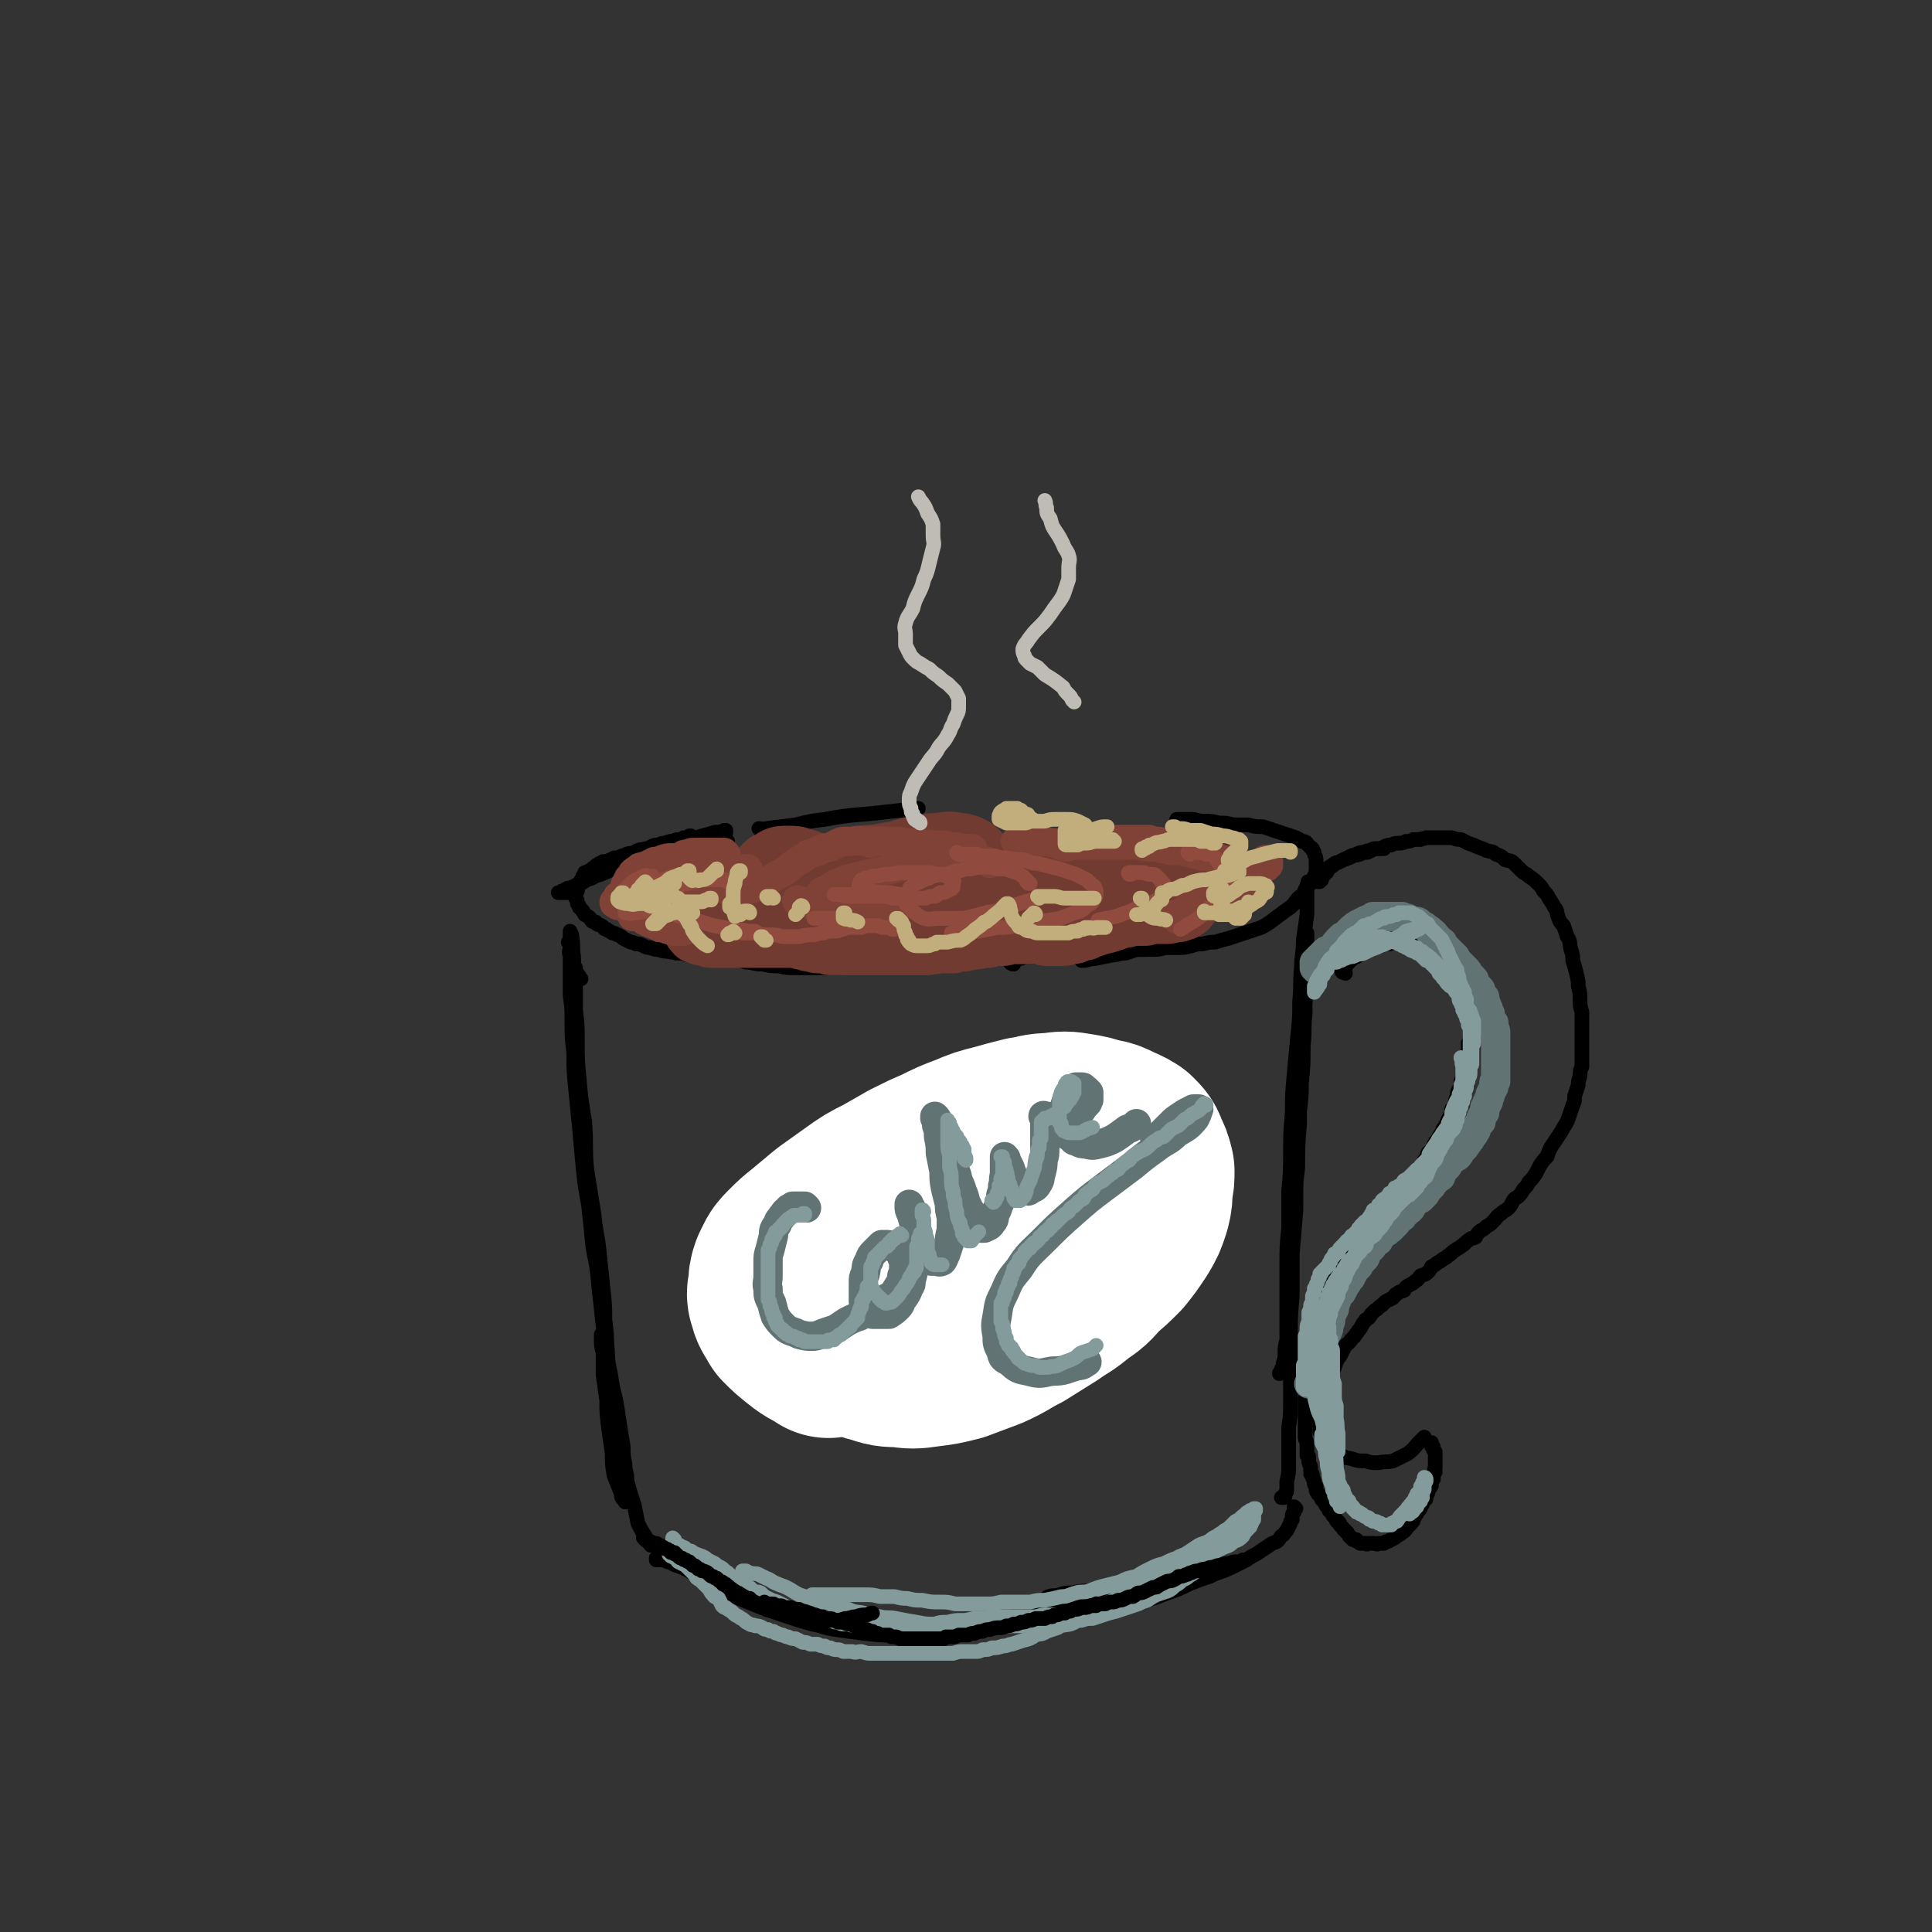 <svg viewBox='0 0 1054 1054' version='1.1' xmlns='http://www.w3.org/2000/svg' xmlns:xlink='http://www.w3.org/1999/xlink'><rect x="0" y="0" width="1054" height="1054" fill="#333333" stroke="none"/><g fill='none' stroke='rgb(0,0,0)' stroke-width='8' stroke-linecap='round' stroke-linejoin='round'><path d='M349,471c-1,0 -1,-1 -1,-1 -1,0 -1,1 -1,1 0,0 0,0 0,0 '/><path d='M396,454c0,0 -1,-1 -1,-1 0,0 1,0 1,0 0,1 -1,0 -1,0 -2,1 -2,1 -5,1 -3,1 -3,1 -7,2 -3,1 -3,1 -7,2 -3,1 -3,1 -6,2 -3,1 -3,0 -6,1 -3,1 -3,1 -5,2 -3,1 -3,1 -5,2 -2,1 -2,1 -3,1 -1,0 -1,1 -1,1 0,0 0,0 -1,0 0,0 0,0 0,1 0,0 0,0 0,0 1,0 1,0 3,0 3,-1 3,-1 6,-1 3,-1 3,-1 6,-2 2,0 2,0 4,-1 2,-1 2,-1 4,-1 2,-1 2,-1 3,-2 1,0 1,0 3,0 0,-1 0,-1 1,-1 0,0 0,0 1,0 0,0 0,0 0,0 0,0 0,0 0,0 0,0 0,0 0,0 -2,0 -2,0 -3,0 -3,0 -3,0 -6,1 -3,1 -3,1 -6,2 -2,1 -2,1 -5,2 -3,1 -3,1 -5,2 -3,1 -3,1 -5,2 -2,1 -2,0 -4,1 -2,1 -2,0 -3,1 -1,0 -1,1 -2,1 0,0 0,0 0,0 -1,1 -1,1 -1,1 -1,0 -1,0 -1,0 0,0 0,1 0,1 1,0 2,0 3,0 '/><path d='M397,459c0,0 -1,-1 -1,-1 0,0 0,0 0,1 0,0 0,0 0,0 0,0 0,0 -1,0 0,0 0,0 0,0 -2,0 -2,0 -3,0 -1,0 -1,0 -2,1 -2,0 -2,0 -4,1 -2,0 -2,0 -3,0 -2,0 -2,0 -4,1 -2,0 -2,0 -4,0 -2,1 -2,1 -4,2 -2,0 -2,0 -4,1 -2,1 -2,0 -4,1 -2,1 -2,1 -4,2 -3,1 -3,1 -5,2 -2,1 -2,2 -5,3 -2,1 -2,1 -4,2 -2,0 -2,0 -3,1 0,0 -1,0 -1,1 0,0 0,0 -1,0 0,1 0,1 -1,1 0,0 0,0 0,0 '/><path d='M386,458c0,0 -1,-1 -1,-1 0,0 0,0 0,1 0,0 0,0 0,0 0,0 0,0 0,0 0,0 0,0 -1,0 -1,0 -1,-1 -2,0 0,0 0,0 -1,0 -1,0 -1,0 -3,0 -2,1 -2,1 -5,1 -2,1 -2,1 -4,2 -2,1 -2,1 -4,2 -3,0 -3,0 -5,1 -2,1 -2,1 -5,2 -3,1 -3,1 -6,2 -3,1 -3,1 -6,3 -3,1 -4,1 -7,2 -3,1 -3,2 -6,3 -4,2 -4,1 -7,3 -3,1 -3,1 -6,3 -3,1 -3,1 -5,2 -2,1 -2,0 -3,1 -1,0 -1,1 -2,1 0,0 0,0 0,0 -1,0 -1,1 -1,1 -1,0 -1,0 -1,0 0,0 0,0 0,0 0,0 -1,0 0,0 0,0 0,0 1,0 2,0 2,0 4,0 2,0 2,-1 5,-1 '/><path d='M377,457c0,0 0,0 -1,-1 0,0 1,1 1,1 0,0 0,0 0,0 0,0 0,0 0,0 0,0 0,0 1,0 0,0 0,0 0,0 0,0 -1,0 -1,-1 0,0 1,1 1,1 0,0 0,0 0,0 -1,0 -1,0 -1,0 -1,0 -1,0 -1,0 -1,0 -1,0 -1,0 -1,0 -1,0 -2,0 -1,1 0,1 -1,1 -1,0 -1,0 -2,0 -2,0 -2,1 -4,1 -1,0 -1,0 -3,1 -2,0 -2,0 -4,1 -2,0 -2,0 -4,1 -1,1 -1,1 -3,1 -2,1 -2,0 -4,1 -1,0 -1,1 -2,1 -2,1 -2,0 -4,1 -1,0 -1,1 -3,1 -2,1 -2,1 -4,1 -1,1 -1,1 -2,1 -2,1 -2,1 -3,1 -1,0 -1,0 -1,0 -1,1 -1,1 -2,1 0,1 0,1 -1,1 -1,0 -1,0 -1,1 -1,0 -1,0 -2,1 0,0 0,0 -1,1 -1,0 -1,0 -1,1 -1,0 -1,0 -2,0 0,1 0,1 -1,2 0,0 0,0 0,1 -1,1 -1,1 -2,3 -1,0 0,0 -1,1 0,1 0,1 0,1 0,1 0,1 -1,2 0,0 0,0 0,1 0,1 0,1 0,1 0,1 0,1 0,2 1,1 1,1 1,3 1,1 1,1 1,2 1,1 1,1 2,2 0,1 1,1 1,2 2,1 2,1 3,2 1,2 1,2 3,2 1,2 1,1 3,2 2,1 1,2 3,2 1,1 2,1 3,2 2,0 2,1 3,1 2,1 2,1 3,2 2,1 2,1 4,2 1,0 1,0 3,1 2,0 2,0 4,1 2,1 2,1 4,1 2,1 2,1 4,1 3,1 3,1 5,1 3,1 3,0 5,1 3,0 3,0 6,1 2,0 2,0 5,0 4,1 4,1 7,1 3,0 3,0 6,1 2,0 2,0 5,0 3,1 3,1 6,1 3,1 3,1 5,1 4,1 4,1 7,1 5,1 5,1 9,1 4,1 4,1 9,1 6,0 6,0 12,0 6,0 6,0 12,0 6,-1 6,-1 13,-1 8,0 8,0 15,-1 8,-1 8,-1 16,-1 7,-1 7,-1 15,-2 9,0 9,0 17,0 8,-1 8,-1 17,-1 9,0 9,0 18,0 9,-1 9,-1 18,-1 6,0 6,0 12,0 '/><path d='M643,448c0,0 0,-1 -1,-1 0,0 1,0 1,0 1,0 2,0 3,0 3,0 3,0 5,0 4,1 4,1 7,1 3,0 3,0 7,1 4,0 4,0 8,1 4,0 4,0 8,0 4,1 4,1 8,1 3,1 3,1 6,2 3,1 3,1 6,2 3,1 3,1 6,2 2,1 2,1 3,2 2,0 2,0 3,1 1,2 2,2 3,3 0,1 0,1 1,2 0,2 1,2 1,4 0,2 0,2 0,4 0,3 0,3 -1,5 -1,2 -1,2 -3,5 -2,2 -2,2 -3,5 -3,2 -3,2 -5,5 -2,2 -2,2 -5,4 -4,3 -4,3 -8,6 -3,2 -3,2 -5,3 -3,1 -3,1 -6,2 -3,1 -3,1 -6,2 -3,1 -3,1 -6,2 -4,1 -4,1 -7,2 -3,0 -3,0 -7,1 -3,0 -3,0 -6,1 -4,1 -4,1 -7,1 -4,0 -4,0 -7,0 -4,1 -4,1 -8,1 -4,0 -4,0 -8,0 -4,0 -4,0 -8,0 -4,0 -4,0 -8,0 -4,0 -4,0 -8,0 -3,0 -3,0 -6,0 -3,0 -3,0 -6,0 -4,0 -4,0 -8,1 -3,0 -3,0 -7,1 -3,0 -3,0 -6,1 -2,1 -2,1 -4,1 -2,1 -2,1 -3,1 -1,0 -1,0 -2,1 -1,0 -1,0 -2,0 0,0 0,0 -1,0 0,1 0,1 0,1 0,0 0,0 0,0 1,1 1,1 2,1 '/><path d='M591,524c0,0 -1,-1 -1,-1 0,0 0,1 0,1 4,0 4,-1 7,-1 5,-1 5,-1 10,-2 3,0 3,-1 7,-1 3,-1 3,-1 6,-2 2,0 3,0 5,0 1,-1 1,-1 2,-1 0,0 0,0 1,0 0,0 0,0 0,0 0,0 0,-1 0,-1 -1,0 -1,0 -3,0 -5,0 -5,0 -9,1 -6,1 -6,1 -11,3 -6,1 -6,1 -11,2 '/><path d='M317,534c0,0 -1,-1 -1,-1 0,0 0,1 1,1 0,0 -1,-1 -1,-1 0,0 0,0 0,0 0,-1 0,-1 -1,-1 0,0 0,0 0,-1 0,0 0,0 -1,-1 0,0 0,0 0,-1 0,0 0,0 0,-1 -1,-1 -1,-1 -1,-1 0,-1 0,-1 -1,-2 0,-1 0,-1 0,-3 0,-1 0,-1 -1,-2 0,-1 0,-1 0,-2 0,-2 0,-2 0,-4 0,-1 0,-1 0,-2 0,-1 0,-1 0,-2 0,0 0,0 0,-1 0,0 0,0 0,-1 0,0 0,0 0,0 0,0 0,0 0,0 0,1 1,1 1,3 1,5 0,6 1,11 0,6 0,6 1,13 0,8 0,8 0,16 1,8 1,8 1,17 0,10 0,10 1,21 1,11 1,11 3,23 1,13 0,13 1,25 2,13 2,13 4,25 1,11 2,11 3,22 1,9 1,10 2,19 1,9 1,9 1,17 1,8 1,8 1,16 0,7 0,7 0,13 0,2 0,2 0,3 '/><path d='M311,515c0,0 -1,-1 -1,-1 0,0 0,0 1,1 0,1 0,1 0,1 0,3 -1,3 0,5 0,4 0,4 0,8 0,7 0,7 0,14 1,7 1,7 1,14 0,9 0,9 1,17 0,10 0,10 1,20 1,10 1,10 2,20 1,11 1,11 2,22 1,10 1,10 3,21 1,9 1,9 2,19 1,10 2,10 3,19 1,10 1,10 2,19 1,10 1,10 3,19 1,8 0,8 2,16 1,7 1,7 3,15 1,6 1,6 2,13 1,6 1,6 2,12 0,5 0,5 1,10 0,4 1,4 1,8 0,3 0,3 0,6 0,2 0,2 0,3 0,1 0,1 0,2 0,0 0,0 -1,1 0,0 0,0 0,0 0,0 0,1 0,0 -2,-2 -2,-2 -2,-4 -2,-5 -2,-5 -4,-10 -1,-6 -1,-6 -1,-12 -1,-7 -1,-7 -2,-14 -1,-8 -1,-8 -1,-15 -1,-7 -1,-7 -2,-14 0,-6 0,-6 0,-12 -1,-4 -1,-4 -1,-7 0,-2 0,-2 0,-3 0,0 0,0 0,0 0,0 0,0 0,0 1,1 0,2 1,3 1,7 1,7 2,14 2,7 1,8 2,15 2,9 2,9 3,17 2,9 2,9 4,17 1,7 1,7 2,14 2,7 2,7 4,13 1,5 1,5 2,10 2,4 2,4 4,7 1,3 2,3 3,5 '/><path d='M715,482c-1,0 -1,-1 -1,-1 -1,0 0,0 0,0 0,0 0,0 0,0 0,0 0,0 0,1 0,0 0,0 -1,1 0,2 0,2 0,4 0,6 0,6 0,12 -1,7 -1,7 -2,14 0,8 -1,8 -1,15 -1,9 0,9 -1,18 0,9 0,9 -1,19 -1,10 -1,10 -2,21 -1,11 -1,11 -1,21 -1,11 -1,11 -1,22 0,10 0,10 -1,21 0,10 0,10 0,20 -1,10 -1,10 -1,19 0,8 0,8 0,17 0,6 0,6 0,13 0,6 0,6 0,12 -1,4 -1,4 -1,7 0,3 0,3 -1,6 0,2 0,2 -1,3 0,1 0,1 0,2 0,0 0,0 -1,0 0,1 0,0 0,0 '/><path d='M713,517c0,0 -1,0 -1,-1 0,0 1,1 1,1 0,-1 0,-1 0,-2 0,-1 0,-1 0,-2 0,-1 0,-1 0,-2 0,0 0,0 0,-1 0,0 0,0 0,0 0,0 0,0 0,0 0,-1 0,-1 0,-1 0,0 0,0 0,0 0,0 0,0 0,0 0,0 0,0 0,0 0,3 0,3 0,6 0,5 0,5 0,10 0,7 0,7 0,13 -1,8 -1,8 -1,15 -1,9 0,9 -1,17 0,11 0,11 -1,21 0,7 0,7 -1,15 0,4 0,4 0,7 -1,12 -1,12 -1,24 -1,8 -1,8 -1,16 0,4 0,4 0,7 -1,12 -1,12 -2,24 0,11 0,11 0,23 -1,11 -1,11 -1,22 0,9 0,9 0,18 0,9 0,9 0,17 0,8 0,8 -1,15 0,6 0,6 0,12 0,5 0,5 0,9 0,4 0,4 -1,8 0,2 0,2 0,4 0,2 0,2 -1,3 0,1 0,1 0,1 0,1 0,1 -1,1 0,0 0,0 -1,0 '/><path d='M359,851c0,0 -1,-1 -1,-1 0,0 0,1 0,1 1,0 1,0 1,0 0,0 0,0 0,0 1,0 1,0 1,0 2,0 2,0 4,1 2,0 2,1 5,2 3,1 3,1 7,3 3,2 3,2 6,3 4,3 4,3 8,5 4,2 4,2 8,4 5,3 5,3 10,5 5,2 5,2 10,4 6,2 6,2 12,4 6,2 6,2 13,4 6,1 6,2 13,3 7,1 7,1 15,2 8,1 8,1 17,1 8,0 8,0 17,0 9,-1 9,-2 18,-3 10,-2 10,-2 19,-5 10,-2 10,-2 20,-5 10,-2 10,-2 20,-5 9,-2 9,-2 18,-4 9,-2 9,-2 17,-4 7,-1 7,-1 15,-2 6,-1 6,0 12,-1 2,0 2,0 4,-1 '/><path d='M707,823c0,0 -1,-1 -1,-1 0,0 0,0 0,0 0,1 0,1 0,1 0,1 0,1 0,1 0,1 0,1 0,1 -1,1 -1,1 -1,2 0,1 0,1 0,2 -1,1 -1,1 -1,2 -1,2 -1,2 -2,4 -2,2 -1,2 -3,3 -2,3 -2,3 -5,4 -3,2 -3,2 -6,4 -4,3 -4,2 -8,5 -4,2 -4,2 -8,4 -6,3 -6,2 -12,5 -6,2 -6,2 -11,4 -6,3 -6,3 -12,5 -5,2 -5,2 -11,4 -5,2 -5,1 -11,3 -5,1 -5,2 -10,3 -5,1 -5,0 -9,1 -5,0 -5,0 -9,1 -3,0 -3,0 -7,0 -3,0 -3,0 -5,-1 -2,0 -2,0 -3,-1 -2,-1 -2,-1 -3,-1 -1,-1 -1,0 -1,-1 0,0 0,0 -1,0 0,-1 0,-1 0,-1 0,-1 0,-1 1,-2 2,-1 2,-2 4,-3 3,-1 3,0 6,-1 3,-1 3,-1 7,-1 5,-1 5,-1 9,-1 3,0 3,0 7,-1 '/><path d='M719,481c-1,0 -1,-1 -1,-1 0,0 0,0 0,0 0,0 0,0 0,0 0,0 0,0 0,0 0,1 0,0 -1,0 0,0 1,0 1,0 0,0 0,0 0,0 0,0 0,-1 1,-1 0,0 0,0 0,-1 1,0 1,0 1,-1 2,-1 2,-1 3,-2 2,-2 2,-2 4,-3 2,-2 2,-1 4,-2 2,-1 2,-1 5,-2 2,-1 2,-1 4,-2 2,-1 2,-1 4,-1 2,-1 2,-1 4,-1 1,-1 1,-1 2,-1 2,0 2,0 3,0 0,0 0,0 1,0 0,0 0,0 1,0 '/><path d='M720,481c0,0 -1,0 -1,-1 0,0 0,1 1,1 0,0 0,0 0,0 0,0 -1,0 -1,-1 0,0 0,1 1,1 0,0 0,0 0,0 0,0 0,0 0,0 0,-1 0,-1 1,-1 0,0 0,0 0,-1 0,0 0,0 0,0 1,-1 1,-1 1,-2 1,0 1,0 1,-1 1,0 1,0 1,-1 1,-1 1,-1 2,-2 2,-1 1,-1 3,-2 2,-1 2,-1 4,-2 2,-1 2,-1 4,-2 2,-1 2,0 5,-1 2,-1 2,-1 4,-1 2,-1 2,-1 4,-2 3,0 3,0 5,-1 2,-1 2,-1 4,-1 2,-1 2,-1 4,-1 2,0 2,0 4,-1 2,0 2,0 4,-1 2,0 2,0 4,0 1,-1 1,0 3,-1 2,0 2,0 3,0 2,0 2,0 4,0 2,0 2,0 4,0 1,0 1,0 3,0 3,1 3,1 5,1 2,1 2,1 4,2 3,1 3,1 5,2 3,1 3,1 5,2 3,1 3,0 5,2 3,1 3,1 5,3 3,1 3,0 5,2 2,2 2,2 4,4 2,2 2,1 4,3 3,2 3,2 5,4 2,2 2,2 3,4 2,2 2,2 3,4 2,3 2,3 3,5 2,2 1,3 2,5 1,3 1,3 3,5 1,3 1,3 2,6 2,3 1,3 2,7 1,3 1,3 1,6 1,3 1,3 2,7 1,4 1,4 1,7 1,4 1,4 1,7 0,4 0,4 1,7 0,3 0,3 0,6 0,3 0,3 0,7 0,3 0,3 0,6 0,3 0,3 0,5 0,3 0,3 0,6 -1,2 -1,2 -1,5 -1,3 -1,3 -1,5 -1,3 -1,3 -2,6 0,3 0,3 -1,5 -1,3 -1,3 -2,6 -1,3 -1,3 -3,6 -1,2 -1,2 -3,5 -2,3 -2,3 -4,6 -1,2 -1,2 -2,5 -2,2 -2,2 -4,5 -1,2 -1,2 -2,4 -2,3 -2,3 -4,5 -1,2 -1,2 -3,4 -1,2 -1,2 -3,4 -2,1 -2,1 -3,3 -1,2 -1,2 -2,3 -2,2 -2,1 -4,3 -3,2 -2,2 -5,5 -2,2 -2,1 -4,3 -1,1 -2,1 -3,2 -1,1 -1,1 -2,3 -2,1 -2,0 -3,1 -3,2 -2,2 -5,4 -1,1 -2,1 -3,2 -2,1 -2,2 -4,3 -1,1 -1,1 -3,2 -1,1 -1,1 -3,2 -1,1 -1,1 -3,2 -1,2 -1,2 -2,3 -2,2 -2,1 -4,2 -1,1 -1,2 -3,3 -1,1 -1,1 -3,2 -2,1 -2,1 -3,3 -2,1 -2,0 -4,2 -1,0 -1,1 -2,2 -2,1 -2,1 -4,2 -1,1 -1,1 -2,2 -2,1 -2,2 -4,3 -1,1 -1,1 -2,2 -1,2 -1,2 -3,3 -1,2 -1,1 -2,3 -1,2 -1,2 -2,3 -1,2 -1,1 -2,3 -1,1 -1,1 -2,2 -1,2 -2,2 -3,3 -1,2 -1,2 -2,4 -1,2 -1,2 -2,3 -1,2 -1,2 -2,5 -1,2 -1,2 -2,4 -1,2 -1,2 -2,4 0,2 0,2 -1,4 -1,2 -1,2 -1,4 -1,2 -1,2 -1,4 -1,2 -1,2 -1,4 0,2 0,2 0,4 0,2 0,2 0,4 0,1 0,1 0,3 1,2 1,2 1,3 1,2 1,2 2,4 2,2 2,1 5,3 2,2 1,2 4,3 3,2 3,1 6,2 3,1 3,1 7,1 3,1 3,1 7,1 4,-1 4,0 8,-1 4,-2 4,-2 8,-4 4,-3 3,-3 7,-7 1,-1 1,-1 2,-2 '/><path d='M734,531c0,0 -1,-1 -1,-1 0,0 0,0 0,0 0,1 0,0 0,0 0,0 0,0 -1,0 0,0 0,0 0,0 1,1 0,0 0,0 0,0 0,0 0,0 1,0 0,0 0,0 1,0 1,0 1,-1 0,0 0,0 0,-1 0,0 0,0 1,0 0,-1 0,-1 0,-1 0,-1 0,-1 1,-1 0,-1 0,-1 1,-1 0,-1 0,-1 1,-1 0,-1 0,-1 1,-1 1,-1 1,-1 2,-1 1,-1 1,-1 2,-1 1,-1 1,-1 3,-2 1,0 1,0 2,-1 1,0 1,0 2,-1 2,0 2,0 4,-1 1,0 1,0 2,-1 2,0 2,0 3,0 2,-1 2,-1 3,-1 1,0 1,0 1,0 2,0 2,0 3,0 1,0 1,0 2,0 1,-1 1,0 2,0 1,0 1,0 2,0 1,0 1,0 1,0 1,0 1,-1 2,0 1,0 1,0 1,0 1,0 1,0 2,1 1,0 1,0 2,1 2,0 2,1 3,1 1,1 1,1 2,2 2,1 2,1 3,2 1,2 2,2 3,3 2,1 2,1 3,3 2,2 2,2 3,3 1,2 1,2 2,4 1,1 1,1 2,3 1,1 1,1 1,3 0,1 0,1 0,2 1,2 1,2 1,3 1,2 1,2 1,4 0,2 0,2 0,3 0,2 0,2 0,4 0,2 0,3 0,5 0,2 -1,1 -1,3 0,3 0,3 -1,5 0,2 0,2 0,4 0,2 0,2 -1,4 0,2 0,2 -1,5 0,2 0,2 -1,4 0,2 0,2 -1,4 0,2 0,2 -1,4 -1,2 -1,2 -1,4 -1,2 -1,2 -1,4 -1,2 -1,2 -2,3 0,2 0,2 -1,4 0,1 -1,1 -1,2 -1,2 -1,2 -2,4 -1,1 -1,1 -1,2 -1,1 -1,2 -2,3 -1,2 -1,2 -2,3 -1,2 -1,2 -1,4 -1,1 -2,1 -3,2 -1,2 0,2 -2,4 -1,2 -1,2 -2,4 -1,1 -1,1 -2,2 -1,2 -1,2 -2,3 -1,1 -1,1 -2,2 -1,1 -1,1 -2,2 -1,1 -1,1 -2,2 -1,1 -1,1 -2,2 -1,1 -1,1 -1,1 -1,1 -1,1 -2,2 -1,1 -1,1 -2,2 0,1 0,1 -1,1 -1,1 -1,1 -1,1 -1,1 -1,1 -2,2 0,0 0,0 -1,1 -1,1 -1,1 -1,2 -1,0 -1,0 -2,1 -1,1 0,1 -1,2 -1,0 -1,0 -2,1 -1,1 -1,1 -1,1 -1,1 -1,1 -2,2 -1,1 -1,1 -2,2 -1,1 0,1 -1,2 -1,0 -1,0 -2,1 0,0 0,0 -1,1 -1,1 -1,1 -1,1 -1,1 -1,1 -2,2 0,2 0,2 -1,3 -1,2 -1,1 -2,3 -1,1 0,1 -1,3 0,1 -1,1 -1,2 -1,1 -1,1 -1,3 -1,1 -1,1 -2,2 0,1 0,1 -1,3 0,0 0,0 -1,1 0,1 0,1 0,2 -1,1 -1,1 -1,2 0,1 0,1 -1,3 0,2 0,2 -1,3 0,2 0,2 -1,4 0,2 0,2 0,3 0,3 0,3 -1,5 0,2 0,2 0,4 0,2 0,2 -1,4 0,2 0,2 0,4 0,2 0,2 -1,5 0,2 0,2 0,5 0,3 0,3 0,6 0,3 -1,3 -1,5 0,3 0,3 0,6 0,2 0,2 0,4 0,2 0,2 0,3 0,1 0,1 0,3 0,0 0,0 0,1 0,0 0,1 0,1 1,1 1,1 2,2 1,3 1,3 3,5 0,1 0,0 1,1 '/><path d='M714,762c0,0 -1,-1 -1,-1 0,0 1,0 1,0 0,0 -1,0 -1,0 0,1 0,1 0,1 0,0 0,0 0,0 -1,1 -1,1 -1,1 0,1 0,1 0,1 0,1 0,1 0,1 0,1 0,1 0,1 0,1 0,1 0,2 0,1 0,1 0,2 0,1 0,1 0,3 0,1 0,1 0,2 0,2 0,2 0,3 0,2 0,2 0,3 0,2 0,2 0,3 0,2 1,2 1,3 0,2 0,2 0,4 0,1 0,1 0,3 1,1 1,0 1,1 0,1 0,1 0,2 0,1 0,1 1,3 0,1 0,1 0,1 0,1 0,2 0,3 1,0 1,0 1,1 0,1 0,0 0,1 1,1 0,1 1,2 0,0 0,0 0,1 0,1 0,1 1,2 0,1 0,1 0,2 0,1 1,1 1,2 1,0 0,0 1,1 1,1 1,1 1,2 1,1 1,1 2,2 0,1 0,1 1,2 1,1 1,1 1,2 1,1 1,1 2,2 0,1 0,1 1,1 0,1 0,1 1,2 0,1 0,1 1,1 1,1 1,1 1,2 1,1 1,1 2,2 0,1 0,0 1,1 0,0 0,1 1,1 0,1 1,1 1,2 1,0 0,0 1,1 1,0 1,0 1,1 1,0 1,0 2,0 0,1 0,1 1,1 1,1 1,1 1,1 1,0 1,0 2,0 0,0 0,0 1,0 1,1 1,0 1,0 1,0 1,0 2,0 1,0 1,0 2,0 1,0 1,1 2,0 2,0 2,0 3,0 1,-1 1,-1 2,-1 1,0 1,-1 2,-1 2,-1 2,-1 3,-2 2,-1 2,-1 3,-2 2,-1 2,-2 3,-3 1,-1 1,-1 2,-2 1,-1 1,-1 1,-2 1,-2 1,-1 1,-2 1,-1 1,-1 1,-2 1,-1 1,-1 1,-1 1,-1 1,-1 1,-2 1,-1 1,-1 1,-2 1,-1 1,-1 1,-2 1,0 1,0 1,-1 0,-1 0,-1 0,-2 1,0 1,0 1,-1 0,-1 0,-1 1,-2 0,0 0,0 0,-1 1,-1 1,0 1,-1 0,-1 0,-1 0,-1 0,-1 0,-1 1,-2 0,-1 0,-1 0,-2 0,-1 0,-1 1,-2 0,-1 -1,-1 0,-2 0,-1 0,-1 0,-1 0,-2 0,-2 0,-3 0,-1 0,-1 0,-2 0,0 0,0 0,-1 0,-1 0,-1 0,-2 0,0 0,0 -1,-1 0,-1 0,-1 0,-1 0,-1 0,-1 -1,-1 0,-1 0,-1 0,-1 0,-1 0,0 0,-1 '/><path d='M415,453c0,0 -1,-1 -1,-1 2,0 2,1 4,0 8,-1 8,-1 16,-2 8,-2 8,-2 16,-3 16,-3 16,-2 33,-4 9,-1 9,-1 18,-2 '/></g>
<g fill='none' stroke='rgb(114,59,49)' stroke-width='53' stroke-linecap='round' stroke-linejoin='round'><path d='M511,478c-1,0 -2,0 -1,-1 0,0 1,1 3,0 4,0 4,0 7,-2 3,-1 3,-1 6,-3 0,0 0,0 0,0 0,-1 0,-1 0,-1 -2,-1 -2,-1 -4,-1 -4,-1 -4,-1 -8,0 -5,0 -5,0 -10,1 -6,1 -6,1 -12,3 -6,1 -6,1 -12,2 -7,1 -7,0 -13,2 -6,1 -6,1 -11,3 -4,1 -4,1 -8,1 -3,1 -3,1 -5,2 -1,0 -1,0 -3,1 0,0 0,0 -1,0 0,0 0,0 0,0 -1,0 -1,0 -1,0 0,0 0,0 0,0 0,0 0,0 0,0 0,0 0,0 0,0 1,0 1,0 1,0 0,-1 0,-1 0,-2 1,0 1,0 0,-1 0,-1 0,-2 -1,-3 -1,-1 -2,-1 -3,-1 -2,-1 -2,-1 -4,-1 -2,0 -2,0 -3,0 -1,0 -1,0 -1,1 -1,0 -1,0 -2,1 0,0 0,0 -1,0 0,1 0,1 0,2 0,1 -1,1 0,2 3,2 3,2 6,3 5,1 5,0 10,1 5,0 5,0 11,0 6,0 6,0 12,0 5,0 5,0 11,0 6,0 6,0 12,0 5,0 5,0 10,0 2,0 2,0 5,0 '/></g>
<g fill='none' stroke='rgb(114,59,49)' stroke-width='32' stroke-linecap='round' stroke-linejoin='round'><path d='M436,482c-1,0 -1,-1 -1,-1 -1,0 0,0 0,0 0,0 0,0 0,0 0,0 0,0 0,0 2,-1 2,-1 3,-1 2,0 2,0 4,0 3,0 3,0 5,0 3,1 3,1 7,1 4,0 4,1 8,1 6,0 6,0 12,0 6,0 6,0 13,0 5,0 5,0 11,0 5,0 5,0 10,0 5,0 5,0 10,0 3,0 3,0 7,-1 3,0 3,0 6,0 2,-1 2,-1 4,-1 0,0 0,0 1,0 0,0 0,0 0,0 1,0 1,0 1,0 0,0 0,0 0,0 -1,-1 -1,-1 -1,-1 -1,0 -1,0 -1,0 -1,0 -1,0 -1,0 0,0 0,0 0,0 1,-1 1,-1 2,-1 2,-1 2,-1 4,-1 4,0 4,0 7,0 5,0 5,0 9,-1 4,0 4,0 9,0 4,0 4,0 8,0 4,1 4,1 8,1 4,0 4,0 8,0 3,0 3,0 6,1 3,0 3,0 5,0 2,0 2,0 4,0 2,0 2,0 4,1 0,0 0,0 1,0 1,0 1,0 2,0 0,1 0,0 1,1 0,0 0,0 1,0 1,0 1,0 1,1 1,0 1,0 2,0 0,0 0,0 0,0 1,1 1,1 1,1 1,0 1,0 1,0 0,0 0,0 0,0 0,0 0,0 0,0 -2,0 -2,0 -4,0 -3,0 -3,0 -6,0 -5,0 -5,0 -9,0 -5,0 -5,0 -10,1 -6,0 -6,0 -12,0 -7,1 -7,0 -13,1 -12,1 -12,1 -23,3 -9,2 -9,2 -19,4 -7,1 -7,0 -14,2 -5,1 -5,2 -11,4 -3,1 -3,0 -6,1 -1,0 -1,1 -2,1 0,1 -1,1 -1,1 0,0 0,1 0,1 3,1 3,1 5,1 5,0 5,0 10,0 5,-1 5,-1 11,-2 5,-1 5,-1 10,-2 5,-1 5,-2 9,-3 2,0 2,0 4,-1 2,0 2,0 5,-1 2,-1 2,-1 4,-1 1,-1 1,-1 2,-1 0,0 0,0 0,0 1,0 1,0 1,0 -4,1 -4,1 -9,3 -5,2 -5,2 -11,4 -4,1 -4,1 -9,3 -4,2 -4,1 -9,3 -5,1 -5,1 -9,2 -3,1 -3,2 -7,3 -3,0 -3,0 -7,0 -2,1 -2,1 -4,1 -2,0 -2,0 -4,0 0,0 0,0 -1,0 -1,0 -1,0 -2,0 0,0 0,0 -1,0 0,-1 0,-1 0,-1 -1,0 -1,0 -1,-1 -1,0 -1,0 -1,-1 -1,0 -1,0 -1,-1 0,0 0,0 -1,0 -1,0 -1,0 -1,-1 -2,0 -2,0 -3,0 -3,0 -3,0 -6,0 -2,0 -2,-1 -5,0 -2,0 -2,0 -5,0 -3,1 -3,1 -6,1 -3,0 -3,0 -6,1 -2,0 -2,0 -5,0 -3,0 -3,0 -5,0 -3,0 -3,1 -6,1 -2,0 -2,0 -4,0 -2,0 -2,0 -5,0 -1,0 -1,0 -2,0 0,0 0,0 -1,0 -1,0 -1,0 -1,0 -1,0 -1,0 -2,0 0,0 0,0 -1,0 0,0 0,0 -1,0 0,0 0,0 -1,0 0,0 0,0 -1,0 0,-1 0,-1 -1,-1 0,0 0,0 -1,0 0,0 0,0 -1,0 0,0 0,0 -1,-1 0,0 0,0 -1,0 0,0 0,0 -1,0 0,0 0,0 -1,-1 0,0 0,0 -1,0 0,0 0,0 -1,-1 0,0 0,0 -1,0 -1,0 -1,0 -1,0 -1,-1 -1,-1 -2,-1 0,0 0,0 -1,0 0,0 0,0 -1,0 0,-1 0,0 -1,0 0,0 0,0 0,0 -1,0 -1,0 -1,0 -1,0 -1,0 -1,0 -1,0 -1,0 -1,0 0,0 0,0 -1,0 0,0 0,0 -1,0 0,0 0,0 -1,0 0,0 0,-1 -1,0 0,0 0,0 0,0 -1,0 -1,0 -1,0 -1,1 -1,0 -1,1 -1,0 -1,0 -1,1 0,0 0,0 0,0 -1,1 -1,1 -1,1 0,1 0,1 0,1 0,1 0,1 0,1 1,1 1,2 3,2 2,1 2,1 4,1 2,1 2,1 3,1 2,0 2,0 4,0 3,0 3,0 5,0 2,0 2,0 4,0 2,0 2,0 4,0 3,0 3,0 5,0 2,0 2,0 5,0 2,0 2,0 4,0 2,0 2,0 4,0 1,0 1,0 3,0 2,0 2,0 4,0 2,0 2,0 4,0 1,0 1,0 3,1 2,0 2,0 4,1 1,0 2,0 3,0 1,1 1,1 3,1 1,0 1,0 3,0 2,1 2,1 4,1 2,0 2,0 4,0 2,0 2,0 5,0 2,0 2,0 4,0 2,0 2,0 4,0 3,0 3,0 5,0 3,0 3,0 6,0 2,0 2,0 4,0 3,0 3,0 6,0 2,0 2,0 5,0 2,0 2,0 4,0 3,0 3,0 5,0 3,-1 3,0 6,-1 4,0 4,0 8,0 3,-1 3,-1 6,-1 1,0 1,-1 3,-1 4,0 4,0 7,-1 2,0 2,0 3,0 3,-1 3,-1 7,-1 2,0 2,0 4,-1 1,0 1,0 2,0 1,0 1,0 2,0 2,0 2,0 3,0 1,0 1,0 2,0 1,0 1,0 1,0 1,0 1,0 2,0 0,0 0,0 1,0 1,0 1,-1 2,0 1,0 1,0 2,0 1,0 1,0 2,0 1,1 1,1 2,1 2,0 2,0 4,0 2,0 2,0 4,0 2,0 2,0 5,-1 2,0 2,0 4,-1 2,-1 2,-1 4,-1 2,-1 2,-1 5,-2 1,-1 1,-1 2,-1 2,0 2,0 3,-1 1,0 1,0 2,0 3,-1 3,-1 6,-2 2,-1 2,-1 4,-1 1,0 1,0 3,-1 2,0 2,0 4,0 2,0 2,0 4,0 2,-1 2,0 3,-1 2,0 2,0 4,0 2,0 2,0 4,0 2,0 2,0 4,-1 2,0 2,0 3,0 1,-1 1,-1 1,-1 1,0 1,0 2,0 0,-1 0,-1 1,-1 1,0 1,0 1,-1 0,0 0,-1 1,-1 0,-1 0,-1 1,-1 0,-1 0,-1 1,-2 0,0 0,-1 0,-1 0,-1 0,-1 0,-2 1,-1 0,-1 0,-2 0,0 0,0 0,-1 0,-1 1,-1 0,-2 0,0 1,0 0,-1 -1,-1 -1,-1 -2,-1 -2,-2 -2,-2 -4,-2 -3,-1 -3,-1 -6,-1 -3,0 -3,0 -6,0 -4,0 -4,1 -8,1 -5,1 -5,1 -10,1 -5,1 -5,1 -11,2 -5,1 -5,1 -11,1 -5,1 -5,1 -11,2 -6,0 -6,0 -12,1 -6,0 -6,0 -13,0 -10,1 -10,1 -19,1 -7,0 -7,0 -13,1 -6,0 -6,0 -11,0 -5,1 -5,1 -10,1 -5,0 -5,0 -9,0 -5,0 -5,0 -9,0 -5,0 -5,0 -9,1 -4,0 -4,0 -8,0 -3,0 -3,0 -6,0 -3,0 -3,0 -5,0 -3,0 -3,0 -5,0 -3,0 -3,0 -5,0 -2,0 -2,0 -4,0 -2,0 -2,0 -4,0 -1,0 -1,0 -2,0 -2,0 -2,0 -4,0 -2,0 -2,0 -4,0 -1,0 -1,0 -3,0 -2,0 -2,0 -4,0 -2,0 -2,0 -5,0 -2,0 -2,0 -4,0 -3,0 -3,0 -5,0 -3,0 -3,0 -6,0 -3,0 -3,0 -7,0 -3,0 -3,0 -6,0 -3,0 -3,0 -7,0 -3,0 -3,0 -6,0 -2,0 -2,0 -4,0 -1,0 -1,0 -3,-1 0,0 0,0 -1,0 0,0 0,0 0,0 -1,0 -1,0 -1,0 0,0 0,0 0,0 '/></g>
<g fill='none' stroke='rgb(128,66,55)' stroke-width='16' stroke-linecap='round' stroke-linejoin='round'><path d='M436,492c0,0 -1,-1 -1,-1 0,0 0,1 0,1 0,0 0,0 0,0 1,0 -1,-1 0,-1 1,0 2,1 4,1 4,2 4,2 9,3 3,1 2,1 5,2 3,1 3,1 5,1 3,1 3,0 6,1 3,0 3,0 5,0 2,0 2,0 4,0 3,0 3,0 5,0 1,0 1,0 2,0 1,0 1,0 1,0 1,0 1,0 1,0 1,0 1,0 2,0 1,-1 1,-1 2,-1 0,0 0,0 1,0 '/><path d='M450,489c0,0 -1,-1 -1,-1 0,0 0,1 0,1 0,0 0,0 -1,-1 0,0 0,0 0,0 -1,0 -1,0 -1,0 1,-1 1,-2 3,-2 3,-2 3,-2 6,-4 4,-1 4,-2 9,-3 4,-1 4,-1 8,-2 5,-1 5,-1 10,-2 4,-1 4,-1 8,-2 4,-1 4,-1 8,-2 3,0 3,0 7,-1 3,-1 3,-1 6,-1 4,0 4,0 7,0 3,0 3,0 5,0 2,0 2,0 5,0 2,0 2,0 5,0 2,1 2,0 4,1 1,0 1,0 1,0 1,1 1,1 1,1 '/><path d='M531,464c0,0 0,-1 -1,-1 0,0 1,1 0,1 0,0 0,0 -1,-1 -2,0 -2,0 -4,0 -2,-1 -2,-1 -5,-1 -2,0 -2,0 -5,-1 -3,0 -3,0 -6,0 -3,0 -3,0 -7,-1 -3,0 -3,0 -7,0 -4,-1 -4,-1 -8,-1 -4,0 -4,0 -8,0 -4,0 -4,0 -7,0 -3,0 -3,-1 -7,0 -3,0 -3,0 -5,0 -4,1 -4,2 -7,3 -3,1 -3,0 -6,2 -3,1 -3,1 -6,2 -2,2 -2,1 -4,3 -3,1 -3,2 -5,3 -2,2 -2,2 -5,4 -2,1 -2,1 -4,2 -2,1 -2,2 -4,3 -2,1 -2,1 -4,2 -2,1 -2,0 -4,1 -1,1 -1,1 -2,1 -2,1 -2,1 -4,1 -1,0 -1,0 -3,0 0,0 0,0 -1,0 -1,0 -1,0 -1,0 -1,0 -1,0 -2,0 0,0 0,0 -1,0 0,0 0,0 0,0 -1,-1 -1,-1 -1,-1 -1,-1 -1,-1 -1,-1 -1,0 -1,0 -1,0 -1,-1 -1,-1 -2,-1 -1,0 -1,0 -2,0 -2,0 -2,0 -4,0 -2,0 -2,0 -4,1 -3,0 -3,0 -5,1 -1,1 -1,1 -2,1 -1,1 -1,1 -3,1 -1,1 -1,1 -2,2 0,0 0,0 -1,0 -1,1 -1,1 -1,1 -1,0 -1,0 -1,0 0,1 0,1 0,1 -1,0 -1,0 -1,0 0,0 0,0 0,0 0,0 0,0 0,0 0,0 0,0 0,-1 -1,0 0,1 0,1 0,-1 0,-1 0,-1 0,0 0,0 0,0 0,0 0,0 0,0 0,-1 0,-1 0,-1 0,0 0,0 0,0 '/><path d='M396,466c0,0 -1,-1 -1,-1 0,0 0,0 -1,0 0,1 0,0 0,0 -1,0 -1,1 -1,0 -2,0 -2,0 -3,0 -2,0 -2,0 -4,0 -2,0 -2,0 -4,0 -1,0 -1,0 -2,0 -3,0 -3,0 -5,1 -2,0 -2,0 -3,1 -2,1 -2,1 -4,1 -2,1 -2,1 -4,2 -1,1 -1,2 -3,3 -1,1 -2,0 -3,2 -1,0 -1,1 -2,1 -1,1 -1,1 -1,1 -1,1 -1,1 -1,1 -1,1 -1,1 -1,1 0,0 0,0 0,0 0,0 0,0 1,0 2,0 2,0 4,0 2,-1 2,-1 5,-3 2,0 2,0 4,-1 1,-1 1,-1 2,-2 1,-1 1,-1 2,-2 1,0 1,0 1,0 0,-1 0,-1 0,-1 0,0 0,0 0,0 1,-1 1,-1 0,-1 0,-1 -1,-1 -2,-1 -2,0 -2,0 -4,0 -2,0 -2,0 -5,1 -2,1 -2,1 -4,1 -2,1 -2,1 -4,2 -1,1 -1,0 -3,1 -1,0 -1,0 -2,1 0,0 0,0 -1,1 -1,0 -1,0 -1,1 -1,0 -1,0 -1,1 -1,1 -1,1 -1,1 -1,1 -1,1 -1,1 0,1 0,1 -1,2 0,0 0,0 0,1 0,0 0,0 -1,1 0,0 0,0 0,0 0,1 0,1 0,1 0,1 0,1 0,1 0,1 0,1 0,1 0,1 0,1 0,1 0,1 0,1 0,1 0,1 0,1 0,1 0,1 0,1 0,2 0,0 0,1 0,1 1,2 1,2 2,3 1,2 2,1 4,3 1,1 1,2 3,3 1,1 1,1 3,2 2,0 1,1 3,1 2,1 2,1 4,2 2,0 2,0 4,1 1,0 1,0 3,1 1,0 1,0 2,0 0,0 0,0 1,0 0,0 0,0 1,0 0,0 0,0 1,0 0,0 0,0 1,0 0,0 0,0 0,0 0,0 0,0 0,0 0,0 0,0 -1,0 '/><path d='M350,501c0,0 0,0 -1,-1 0,0 0,0 0,0 0,0 0,0 0,0 -1,0 -1,0 -1,0 0,0 0,0 -1,0 0,0 0,0 -1,0 0,0 0,0 -1,0 0,0 0,0 0,0 '/><path d='M344,496c0,0 -1,0 -1,-1 0,0 0,1 0,1 0,0 0,0 0,0 0,0 0,0 -1,0 0,-1 0,-1 0,-1 0,0 0,0 0,0 -1,-1 -1,0 -1,-1 -1,0 -1,0 -1,0 -1,0 -1,0 -2,0 0,0 0,0 -1,0 0,-1 0,-1 -1,-1 0,0 0,0 0,0 -1,0 -1,0 -1,-1 0,0 0,0 0,0 1,-1 1,-1 2,-3 3,-1 3,-1 5,-3 3,-1 3,-2 6,-3 3,-1 3,-1 6,-1 3,-1 2,-1 5,-2 4,-1 4,-1 7,-2 4,-1 4,-1 8,-1 5,-1 5,-1 10,-1 4,-1 4,-1 9,-1 4,-1 4,0 9,-1 3,0 3,0 6,0 '/><path d='M475,460c0,0 -1,-1 -1,-1 0,0 1,0 1,0 2,0 2,0 4,0 '/><path d='M555,460c0,-1 -1,-1 -1,-1 1,-1 2,0 3,0 6,0 6,0 12,0 6,1 6,1 13,1 6,1 6,1 12,1 5,0 5,0 11,0 4,0 4,0 9,0 4,0 4,0 8,0 3,0 3,0 6,-1 2,0 2,0 3,0 1,0 1,0 1,0 0,0 0,0 0,0 1,0 1,-1 0,-1 -2,0 -2,0 -5,-1 -4,0 -4,0 -8,0 -4,0 -4,0 -9,0 -4,1 -4,1 -8,1 -4,1 -4,1 -7,1 -3,0 -3,0 -6,0 -2,1 -2,1 -4,1 -1,0 -1,0 -2,0 -1,0 -1,1 -1,1 -1,0 -1,0 -1,0 0,0 0,0 -1,0 0,0 1,0 1,0 2,0 2,0 4,-1 3,0 3,0 6,-1 3,0 3,0 7,0 3,0 3,0 6,-1 3,0 3,0 6,0 2,0 2,0 4,0 2,-1 2,-1 3,-1 0,0 0,0 1,0 0,0 0,0 0,0 0,0 0,0 1,0 0,0 0,0 0,0 -2,0 -2,0 -4,0 -2,1 -1,1 -3,1 -2,1 -2,0 -3,1 -1,0 -1,0 -2,0 -1,0 -1,0 -1,0 -1,1 -1,1 -1,1 -1,0 -1,0 -1,0 0,0 1,0 1,0 3,0 3,0 5,0 3,0 3,0 6,0 3,0 3,0 6,0 3,1 3,1 6,1 3,0 3,0 6,1 3,0 3,0 5,1 3,0 3,0 6,0 2,1 2,1 4,1 2,1 2,1 4,1 1,0 1,0 3,1 2,0 2,0 4,0 1,0 1,1 2,1 2,0 2,0 3,0 1,1 1,1 2,1 2,0 2,0 3,1 1,0 1,0 1,0 1,0 1,0 2,0 0,1 0,1 1,1 0,0 0,0 1,0 0,1 0,1 1,1 0,1 0,1 0,1 0,1 0,1 0,2 -1,2 -1,2 -3,4 -2,2 -3,1 -5,2 -2,2 -2,2 -5,4 -2,1 -2,1 -5,3 -2,1 -2,1 -4,2 -2,2 -2,2 -4,3 -2,2 -2,2 -3,3 -1,1 -1,1 -3,2 0,0 0,0 -1,1 0,0 -1,0 -1,1 0,0 0,0 0,1 0,0 0,0 0,0 -1,0 -1,0 0,0 0,1 0,0 0,0 1,0 1,1 1,0 1,0 1,0 1,0 1,0 1,0 1,0 1,0 0,-1 1,-1 '/><path d='M642,500c0,0 0,-1 -1,-1 0,0 1,0 1,0 0,1 0,1 0,0 3,-1 3,-1 6,-2 2,-1 3,0 5,-2 3,-1 3,-1 6,-2 3,-2 4,-1 7,-3 2,-1 2,-1 5,-3 2,-1 3,0 5,-1 1,-1 1,-1 3,-2 1,-1 1,-1 2,-1 1,-1 1,-1 1,-1 0,0 0,-1 0,-1 1,0 1,0 1,-1 0,0 0,0 0,-1 0,0 0,0 0,0 0,-1 0,-1 0,-1 0,-1 0,-1 0,-1 0,0 0,0 0,-1 0,0 0,0 0,0 1,0 1,0 1,-1 0,0 0,0 1,0 1,0 1,0 1,-1 1,0 1,0 2,0 0,0 0,0 1,0 1,-1 1,-1 1,-1 1,0 1,0 1,0 0,-1 0,-1 1,-1 0,0 0,0 0,0 0,0 0,0 0,-1 0,0 0,0 0,0 0,0 0,0 0,-1 0,0 0,0 0,0 0,0 0,0 -1,0 0,-1 0,-1 0,-1 0,0 0,0 0,0 0,0 0,0 0,0 0,0 -1,0 -1,0 0,0 0,0 1,0 0,0 0,0 0,0 0,0 0,0 0,0 '/></g>
<g fill='none' stroke='rgb(145,75,62)' stroke-width='8' stroke-linecap='round' stroke-linejoin='round'><path d='M397,481c-1,0 -1,0 -1,-1 -1,0 -1,0 -1,0 0,0 0,0 -1,0 0,0 0,0 -1,0 -2,0 -2,0 -4,0 -1,0 -1,0 -2,0 0,0 0,0 -1,0 -1,0 -1,0 -1,0 -1,0 -1,0 -2,0 -1,0 -1,0 -3,1 -2,0 -2,0 -5,1 -2,0 -2,0 -4,1 -3,1 -3,1 -6,3 -3,1 -3,0 -6,1 -3,2 -3,2 -6,3 -3,1 -3,1 -6,2 -1,1 -1,1 -3,2 0,0 -1,0 -1,1 -1,0 -1,0 -1,1 -1,0 -1,0 -1,1 0,0 0,1 0,1 2,0 2,1 4,0 4,0 4,0 7,-1 1,-1 1,-1 2,-2 '/><path d='M376,478c-1,0 -1,-1 -1,-1 -1,0 -1,0 -1,0 -1,1 -1,0 -3,0 -2,1 -2,1 -4,1 -3,1 -3,1 -6,2 -2,1 -2,2 -4,2 -2,1 -2,1 -4,1 -2,1 -2,1 -3,2 -1,0 -1,1 -1,1 -1,0 -1,0 -1,0 -1,0 -1,1 -1,1 0,0 0,0 0,0 0,0 0,0 1,0 2,-1 2,-1 3,-2 1,-1 1,-1 2,-1 1,-1 1,-1 2,-2 0,0 0,0 1,-1 0,0 0,0 0,-1 0,0 0,0 0,0 0,-1 0,-1 0,-2 0,0 0,0 0,0 -1,0 -1,0 -2,0 -1,0 -1,-1 -3,0 -2,1 -2,1 -4,2 -2,1 -2,1 -4,3 -1,1 -1,1 -2,2 -1,1 -1,1 -2,2 0,0 0,0 0,0 -1,1 -1,1 -1,1 0,1 0,1 0,2 1,1 1,2 3,3 3,1 4,1 7,1 5,2 5,1 9,2 4,1 4,1 9,2 4,1 4,2 8,3 5,1 5,1 9,2 6,2 6,2 12,3 2,1 2,0 5,1 4,0 4,0 8,1 2,0 2,0 3,0 0,0 0,0 1,0 '/><path d='M402,509c0,0 -1,-1 -1,-1 0,0 0,0 0,0 0,0 0,0 -1,0 -1,0 -1,0 -1,0 -1,0 -1,0 -1,0 0,0 0,0 0,0 0,0 -1,0 0,0 0,0 0,0 1,0 3,0 3,0 6,1 3,0 3,0 6,0 3,0 3,1 6,1 3,0 3,0 5,0 3,0 3,1 6,1 4,0 4,0 8,0 4,-1 4,-1 7,-1 3,0 3,-1 6,-1 3,-1 3,-1 6,-1 2,0 2,0 4,-1 1,0 1,0 3,-1 2,0 2,0 4,0 2,0 2,0 4,0 2,-1 2,-1 4,-1 2,0 2,0 5,0 2,1 2,1 4,1 1,0 1,0 3,0 0,0 0,1 1,1 0,0 0,0 1,0 '/><path d='M462,501c0,0 0,-1 -1,-1 -1,0 -1,1 -1,1 -3,0 -3,0 -5,0 -2,0 -2,0 -4,0 -2,0 -2,0 -4,0 -1,0 -1,0 -2,0 0,0 0,0 0,0 0,0 0,0 -1,0 0,0 0,0 0,0 1,0 1,0 2,0 '/><path d='M475,489c0,0 0,-1 -1,-1 0,0 1,0 1,0 -3,0 -3,0 -6,0 -3,0 -3,0 -5,0 -2,0 -2,0 -4,0 -1,0 -1,0 -2,0 -1,0 -1,0 -1,0 -1,0 -1,0 -1,0 0,0 0,0 -1,0 0,0 0,0 0,0 1,0 2,0 3,0 3,1 3,1 6,1 4,0 4,0 7,0 5,0 5,0 9,0 4,0 4,0 7,1 4,0 4,0 7,0 3,0 3,0 5,0 3,0 3,0 6,0 2,-1 2,-1 5,-1 2,-1 1,-1 3,-2 2,0 2,0 4,-1 1,0 1,-1 2,-1 0,-1 0,-1 1,-1 0,-1 0,0 0,-1 0,0 0,0 0,-1 0,-1 1,-1 0,-2 -2,-1 -2,-1 -4,-2 -2,-1 -3,-1 -5,-1 -3,-1 -3,-1 -6,-1 -3,0 -3,0 -7,0 -4,0 -4,0 -7,0 -5,1 -5,1 -9,1 -3,1 -3,1 -6,1 -2,1 -2,1 -4,1 -1,1 -1,1 -2,1 0,1 0,0 0,1 -1,0 -1,0 -1,1 0,1 -1,1 0,2 2,1 3,1 6,2 5,1 5,1 10,1 6,1 6,1 13,2 '/><path d='M562,482c-1,0 -1,0 -1,-1 0,0 0,1 0,1 0,0 0,0 0,0 0,-1 0,-1 -1,-1 0,0 0,0 0,-1 -1,-1 -1,-1 -2,-2 -2,-1 -2,-2 -4,-2 -5,-2 -5,-2 -10,-2 -3,-1 -3,-1 -7,-1 -3,0 -3,0 -7,1 -3,0 -3,0 -6,1 -4,0 -4,1 -8,2 -3,0 -3,0 -7,1 -2,1 -2,1 -5,2 -2,1 -2,1 -4,2 -2,1 -2,1 -3,2 -1,0 -1,1 -1,2 -1,1 -1,1 -2,2 0,1 0,1 0,3 0,2 0,2 2,4 1,1 1,1 3,3 2,1 2,2 5,3 4,1 4,0 8,0 5,0 5,0 10,0 4,0 4,0 8,-1 4,-1 4,-1 8,-2 2,-1 2,0 5,-1 4,-1 3,-1 7,-2 4,-2 4,-1 9,-3 4,-1 4,-1 8,-2 '/><path d='M523,466c0,0 -1,0 -1,-1 0,0 1,1 1,1 0,0 0,0 0,0 0,0 0,0 0,0 2,1 2,0 4,0 3,0 3,0 6,0 2,1 2,1 5,1 2,0 2,0 5,0 3,1 3,1 6,1 5,1 5,1 9,1 4,1 4,2 8,2 4,1 4,1 8,2 4,1 4,1 7,2 3,1 3,1 6,2 2,1 2,1 4,2 2,1 2,1 3,2 1,1 1,1 2,2 1,1 1,0 1,1 1,1 1,2 1,3 0,2 0,2 -1,3 -1,3 -2,3 -4,4 -3,3 -3,3 -7,4 -7,3 -7,3 -14,4 -4,1 -5,1 -9,1 -5,1 -5,1 -9,2 -5,1 -5,1 -10,1 -5,1 -5,1 -10,2 -4,0 -4,0 -9,1 -3,0 -3,0 -6,0 '/><path d='M617,477c-1,0 -1,-1 -1,-1 -1,0 0,1 0,1 0,0 0,-1 1,-1 1,0 1,0 2,0 2,0 2,0 5,0 2,1 2,1 4,1 2,0 2,0 3,1 1,1 1,1 2,2 1,1 1,1 1,2 1,0 1,0 1,1 0,1 0,1 0,2 0,2 0,3 -1,4 -2,2 -3,2 -5,3 -3,2 -3,1 -7,3 -4,1 -4,2 -8,3 -7,3 -7,2 -15,4 '/><path d='M649,466c0,-1 -1,-1 -1,-1 0,-1 1,0 2,0 1,0 1,0 2,0 3,0 3,0 6,1 2,0 3,0 5,2 1,1 1,1 2,3 2,2 2,2 3,4 0,2 0,2 0,4 0,3 1,3 0,6 -1,2 -1,2 -3,5 -4,4 -4,4 -8,8 -4,4 -5,4 -10,7 -1,1 -1,1 -3,2 '/></g>
<g fill='none' stroke='rgb(194,174,124)' stroke-width='8' stroke-linecap='round' stroke-linejoin='round'><path d='M422,490c-1,0 -1,0 -1,-1 0,0 0,0 0,0 0,0 0,0 -1,0 0,0 0,0 0,0 0,0 0,0 -1,0 0,0 0,0 0,0 0,0 0,0 0,0 -1,0 -1,0 0,1 0,0 0,0 0,0 '/><path d='M438,495c0,0 -1,-1 -1,-1 0,0 1,0 1,1 -1,0 -1,0 -2,0 0,1 0,2 -1,3 0,0 0,0 -1,1 0,0 0,0 0,0 '/><path d='M409,498c0,-1 -1,-1 -1,-1 -1,0 0,0 -1,0 0,0 -1,0 -1,0 -1,0 -1,1 -1,1 0,0 0,0 -1,1 0,0 0,0 0,0 0,0 0,0 0,0 '/><path d='M400,493c0,0 -1,0 -1,-1 0,0 0,1 0,1 0,0 0,0 0,0 0,0 0,0 0,0 -1,0 -1,0 -1,0 0,1 0,1 0,1 0,0 0,0 0,0 0,1 0,1 0,1 0,0 0,0 0,0 '/><path d='M404,476c0,0 -1,-1 -1,-1 0,0 0,0 1,0 0,0 -1,0 -1,0 0,0 0,0 0,0 0,0 0,0 0,0 -1,1 -1,1 -1,2 0,2 -1,2 -1,5 -1,3 -1,3 -1,6 0,3 0,3 0,6 0,3 0,3 1,6 '/><path d='M401,509c0,0 0,0 -1,-1 0,0 1,1 0,1 0,0 0,0 0,0 -1,0 -1,0 -1,0 -1,0 -1,0 -1,0 0,1 0,1 -1,1 0,0 0,0 0,0 0,0 0,0 0,0 '/><path d='M378,498c-1,0 -1,-1 -1,-1 -1,0 -1,1 -2,1 -1,0 -1,-1 -3,-1 -2,0 -2,0 -3,0 0,0 0,1 -1,1 0,0 0,0 -1,0 0,0 0,0 -1,0 0,0 0,0 0,0 '/><path d='M368,482c0,0 -1,-1 -1,-1 0,0 0,1 0,1 -1,0 -2,0 -3,1 -2,0 -2,0 -4,2 -1,1 -1,1 -2,2 -1,1 -1,1 -2,2 -1,1 -1,1 -1,1 0,1 0,1 -1,2 0,1 0,1 0,2 2,1 2,0 5,1 2,0 2,0 4,0 '/><path d='M388,491c0,0 -1,-1 -1,-1 0,0 0,0 1,0 0,0 0,0 0,0 0,1 -1,0 -1,0 0,0 1,0 1,0 0,0 0,0 0,1 -1,0 -2,0 -3,0 -1,0 -1,1 -2,1 -2,0 -2,0 -4,0 -1,0 -1,0 -3,0 -1,0 -1,0 -2,0 -1,0 -1,0 -2,0 -1,-1 -1,-1 -2,-2 -1,0 -1,0 -2,-1 0,0 0,0 -1,-1 0,0 0,0 -1,-1 -1,0 -1,0 -1,-1 -1,0 -1,0 -1,0 -1,0 -1,0 -1,0 -1,0 -1,-1 -2,0 -1,0 -1,1 -2,2 0,0 0,0 -1,1 0,0 0,0 0,1 0,0 0,0 -1,1 0,0 0,0 0,1 0,0 0,0 0,0 '/><path d='M353,482c0,0 -1,0 -1,-1 0,0 0,1 0,1 0,0 -1,0 -1,0 -1,1 -1,1 -2,3 -1,0 -1,0 -1,1 -1,1 -1,1 -2,2 0,1 0,1 0,2 '/><path d='M351,487c0,0 -1,0 -1,-1 0,0 0,1 0,1 0,0 0,0 0,0 1,0 0,0 0,-1 0,0 0,1 1,1 0,0 0,0 0,-1 3,-1 3,-1 7,-2 2,-1 2,-1 4,-2 2,-1 2,-2 4,-3 3,-1 3,-1 5,-2 1,0 1,0 3,-1 0,0 0,0 0,0 1,-1 1,-1 1,-1 0,0 0,0 1,0 0,0 0,0 0,0 0,0 0,0 0,0 0,1 0,1 0,1 0,1 0,1 0,1 0,1 0,1 0,1 0,1 0,1 0,1 1,1 1,1 1,1 1,1 1,0 2,0 2,0 2,1 3,0 2,0 2,0 4,-1 1,-1 1,-1 2,-2 1,-1 1,-1 2,-2 0,0 0,0 0,0 0,0 0,0 1,-1 0,0 0,0 0,0 0,0 0,0 0,0 0,0 0,0 0,0 0,0 0,0 0,0 0,0 0,0 0,1 0,0 -1,0 -1,0 '/><path d='M340,488c0,0 0,-1 -1,-1 0,0 1,0 1,0 0,1 -1,0 -1,1 -1,0 -1,0 -1,1 -1,0 -1,0 -1,1 0,0 0,0 0,1 0,0 0,0 1,1 3,1 3,1 5,1 3,1 3,0 6,0 3,0 3,0 5,-1 2,0 2,0 4,-1 1,0 1,0 1,0 1,0 1,0 1,0 1,0 1,0 1,0 1,0 1,1 1,2 0,1 0,1 0,3 -1,2 -1,2 -2,3 0,2 0,1 -1,2 -1,1 -1,1 -1,1 -1,1 -1,1 -1,1 0,0 0,0 0,1 0,0 -1,0 -1,0 1,0 1,0 2,0 2,-2 2,-2 3,-3 2,-2 2,-1 4,-2 1,-1 1,-1 2,-1 0,-1 0,-1 1,-1 0,0 0,0 1,0 1,0 1,0 1,0 2,1 2,2 4,3 1,2 1,2 2,4 2,2 1,2 2,4 2,3 2,3 4,5 2,2 2,2 4,3 '/><path d='M416,512c0,0 -1,-1 -1,-1 0,0 0,0 1,0 0,0 0,0 0,0 0,1 -1,0 -1,0 0,0 1,0 1,0 0,1 0,1 0,1 0,0 0,0 0,0 0,0 0,0 1,1 1,0 1,0 1,0 '/><path d='M461,499c0,-1 -1,-1 -1,-1 0,0 1,0 1,0 0,0 0,0 0,0 0,0 -1,0 -1,0 0,0 0,1 0,1 0,0 0,0 0,1 0,0 0,1 0,1 2,1 2,0 4,1 2,0 2,0 4,1 '/><path d='M490,502c0,0 0,-1 -1,-1 0,0 1,0 1,0 0,1 0,1 1,1 0,0 0,0 1,1 0,1 0,1 1,2 0,2 0,2 1,4 0,0 0,0 0,1 1,1 1,1 1,2 0,1 0,1 1,1 0,1 0,1 0,1 1,1 1,1 1,1 2,1 2,1 4,1 2,0 2,0 4,0 2,0 2,0 4,-1 0,0 0,0 1,0 1,-1 1,-1 1,-1 1,0 1,0 1,0 1,0 1,0 1,0 1,0 1,0 1,0 0,0 0,0 1,0 0,0 0,0 0,0 1,0 1,0 1,0 1,0 1,0 1,0 4,-1 4,-1 7,-1 2,-1 2,-1 3,-2 3,-2 3,-2 5,-4 3,-2 3,-2 5,-4 1,0 1,0 2,-1 3,-2 2,-2 5,-4 2,-2 2,-1 3,-3 1,0 1,0 1,-1 0,0 0,0 1,0 0,-1 0,-1 0,-1 1,0 1,0 1,0 0,0 0,0 0,0 1,1 1,2 1,3 1,2 0,2 1,4 1,2 1,2 3,4 1,2 1,2 3,2 2,2 3,2 5,2 2,1 2,1 4,1 5,0 5,0 10,0 3,0 3,0 6,0 2,-1 2,-1 5,-1 1,-1 1,-1 3,-1 0,0 0,0 1,-1 0,0 0,0 0,0 1,0 1,0 1,0 0,0 0,0 0,0 0,0 0,0 0,0 1,1 0,0 0,0 0,0 0,0 0,0 0,0 0,0 0,0 0,0 0,0 1,0 2,0 2,1 4,0 2,0 2,0 5,0 '/><path d='M628,499c0,-1 -1,-1 -1,-1 0,0 0,0 0,0 1,0 0,0 0,0 0,0 0,0 0,0 1,0 0,0 0,-1 0,0 0,1 0,1 0,0 0,0 0,0 0,0 0,0 -1,0 0,0 0,0 0,0 0,1 0,1 0,1 0,0 0,0 0,0 3,2 3,2 6,2 2,1 2,0 4,1 '/><path d='M658,498c0,0 -1,-1 -1,-1 0,0 0,0 0,1 1,0 1,0 1,0 0,0 0,0 1,0 0,0 0,0 0,0 1,0 1,0 1,0 1,0 1,0 1,0 1,0 1,0 2,0 1,0 1,0 2,0 2,-1 2,-1 3,-1 3,0 3,0 5,0 2,-1 2,-1 4,-2 2,0 2,0 5,-1 2,-1 1,-1 3,-2 2,-1 2,-1 3,-3 1,-1 1,-1 2,-2 1,0 1,0 1,-1 0,0 0,-1 0,-1 0,-1 1,-1 0,-1 0,-1 0,-1 -1,-1 -1,-1 -2,-1 -4,-1 -2,0 -2,0 -5,0 -3,1 -3,1 -5,2 -2,2 -2,2 -4,3 -1,1 -1,1 -3,2 0,0 -1,0 -1,1 -1,1 -1,1 -1,1 0,0 0,1 -1,1 0,0 0,0 0,1 0,0 0,0 0,0 0,1 0,1 0,1 0,0 0,0 0,0 0,0 1,0 1,0 0,0 0,-1 0,-1 0,-1 0,-1 0,-1 0,-1 0,-1 -1,-1 0,-1 0,-1 -1,-1 -1,-1 -1,0 -1,-1 -1,0 -1,0 -1,0 -1,0 -1,0 -1,-1 0,0 0,-1 0,-1 2,-2 2,-1 5,-2 '/><path d='M704,465c0,0 0,-1 -1,-1 0,0 1,0 1,0 0,0 0,0 -1,0 0,0 0,0 -1,0 -3,0 -3,0 -5,0 -4,1 -4,1 -8,2 -3,1 -3,1 -7,2 -3,1 -3,2 -6,3 -2,1 -2,1 -4,2 -1,0 -1,1 -2,1 -1,1 -1,1 -2,1 0,1 0,1 0,1 -1,1 -1,1 -1,1 0,0 0,0 0,0 '/><path d='M663,460c0,0 -1,0 -1,-1 0,0 0,1 0,1 0,0 0,0 -1,0 -1,-1 -1,-1 -3,-1 -1,0 -1,0 -3,0 -2,-1 -2,-1 -4,-1 0,0 0,0 -1,0 -1,0 -1,0 -1,0 -1,0 -1,0 -2,0 0,0 0,0 -1,0 -1,0 -1,0 -1,0 -1,0 -1,0 -2,0 -3,0 -3,0 -5,0 -2,0 -2,1 -4,1 -2,1 -2,0 -4,1 -2,1 -2,1 -3,1 0,1 0,1 -1,1 0,0 -1,0 -1,0 0,1 0,1 -1,1 0,0 0,0 -1,0 0,0 0,0 0,1 '/><path d='M608,459c0,0 -1,-1 -1,-1 0,0 1,1 1,1 -1,0 -1,0 -2,0 -2,0 -2,0 -4,0 -3,0 -3,0 -5,0 -3,1 -3,1 -5,1 -2,0 -2,0 -4,1 -1,0 -1,0 -3,0 0,0 0,0 -1,0 -1,0 -1,0 -1,0 -1,0 -1,0 -1,0 -1,0 -1,0 -1,-1 0,0 0,0 0,0 0,-1 0,-1 0,-2 0,0 0,0 0,-1 0,-1 0,-1 0,-1 1,-1 0,-1 0,-1 0,-1 0,-1 0,-1 0,0 0,0 0,-1 0,0 0,0 0,0 0,0 0,0 0,0 0,0 0,0 0,0 1,0 1,0 1,0 1,0 1,0 2,0 2,0 2,0 5,0 2,0 2,0 4,0 2,0 2,0 5,-1 1,0 1,0 3,0 0,0 0,-1 1,-1 0,0 0,0 1,0 0,0 0,0 1,0 0,0 0,0 0,0 0,0 0,0 -1,0 -2,0 -2,0 -5,1 -2,1 -2,1 -4,2 -2,1 -3,0 -5,1 -2,0 -2,1 -4,1 -2,1 -2,1 -4,1 '/><path d='M564,448c0,0 0,0 -1,-1 0,0 1,0 0,0 0,0 0,0 0,0 -1,-1 -1,-1 -2,-2 0,-1 -1,-1 -2,-1 -1,-1 -1,-1 -2,-2 -1,0 -1,0 -2,-1 -2,0 -2,0 -3,0 -2,0 -2,0 -3,0 -1,1 -2,1 -3,2 -1,1 0,1 -1,2 0,0 0,0 0,0 0,1 0,1 0,1 0,1 0,1 0,1 2,1 2,1 4,2 2,0 2,0 5,0 2,0 2,0 5,0 2,0 2,-1 5,-1 3,0 3,0 6,0 3,-1 3,-1 6,-1 3,0 3,0 6,0 3,0 3,0 6,1 2,1 2,1 4,2 '/><path d='M641,452c-1,0 -1,-1 -1,-1 -1,0 0,0 0,0 0,0 0,0 0,0 0,0 0,0 0,0 0,0 0,0 0,0 -1,0 0,0 0,0 0,0 0,0 1,0 1,1 1,1 3,1 2,0 2,0 5,1 3,0 3,0 6,0 3,1 3,1 6,2 3,0 3,0 6,1 2,0 2,0 5,1 1,0 1,0 3,1 0,0 0,0 1,0 1,1 1,1 1,1 0,0 0,0 0,1 0,0 0,0 0,1 0,0 0,0 0,1 -1,1 -1,1 -3,2 0,1 0,1 -1,1 -1,1 -1,1 -2,2 0,0 0,0 0,1 -1,1 -1,1 -1,1 0,1 0,1 1,2 0,1 0,1 1,1 0,1 0,1 1,2 1,0 1,0 1,0 1,1 1,1 1,1 1,0 1,0 1,0 0,0 0,1 0,1 -2,0 -2,0 -4,1 -3,1 -3,1 -6,1 -4,1 -4,1 -8,2 -3,0 -3,0 -7,1 -3,1 -3,2 -6,2 -2,1 -2,1 -4,2 -2,0 -2,0 -4,1 0,0 0,0 -1,1 0,0 0,0 -1,0 0,0 0,0 -1,0 0,1 0,1 0,1 0,0 0,0 0,0 0,1 0,1 0,1 0,0 0,0 0,0 0,1 0,1 0,1 0,1 0,1 -1,1 -1,1 -1,1 -2,2 -1,1 -1,2 -2,3 -3,2 -4,2 -7,3 -1,0 -1,0 -2,0 '/><path d='M565,499c0,0 0,-1 -1,-1 0,0 0,1 0,1 0,0 0,0 -1,0 0,0 0,0 -1,1 0,0 0,0 -1,1 '/><path d='M567,490c0,0 -1,-1 -1,-1 0,0 0,0 0,0 0,0 0,0 0,0 2,0 2,0 3,0 3,0 3,0 6,0 3,0 3,1 6,1 4,0 4,0 7,0 3,0 3,0 6,0 2,0 2,0 3,0 '/><path d='M623,491c0,0 -1,-1 -1,-1 0,0 1,0 1,0 0,0 0,1 0,1 0,0 0,0 0,0 '/><path d='M667,498c0,0 -1,-1 -1,-1 0,0 0,0 0,1 0,0 0,0 0,0 0,0 0,0 0,0 0,0 0,0 0,0 0,0 0,0 0,0 -1,0 -1,0 -1,0 0,0 0,0 0,0 0,0 0,0 0,1 0,0 0,0 0,0 1,0 1,0 1,0 1,0 1,0 1,0 1,0 1,0 2,0 0,0 0,0 1,0 1,0 1,0 1,0 1,0 1,0 1,0 1,0 1,0 1,0 0,0 0,0 0,0 0,0 0,0 0,0 1,0 0,0 0,0 0,0 0,0 0,0 0,0 0,0 0,0 0,0 0,0 0,0 0,1 0,1 0,1 0,0 0,0 0,0 1,1 1,1 1,1 1,0 1,0 1,0 1,0 1,0 1,0 1,0 1,0 1,0 0,-1 0,-1 1,-1 0,-1 0,-1 1,-1 0,-1 0,-1 0,-2 1,-1 1,-1 1,-2 0,0 0,0 0,-1 1,-1 1,-1 1,-1 0,-1 0,-1 0,-1 '/></g>
<g fill='none' stroke='rgb(191,187,181)' stroke-width='8' stroke-linecap='round' stroke-linejoin='round'><path d='M502,449c0,0 0,-1 -1,-1 0,0 0,0 0,0 0,0 0,0 0,0 -1,0 -1,0 -1,-1 -1,0 -1,0 -1,0 -1,-2 -1,-2 -1,-3 -1,-1 -1,-1 -1,-3 -1,-2 -1,-2 -1,-4 0,-3 0,-3 1,-5 1,-3 1,-3 2,-5 2,-3 2,-3 4,-6 2,-3 2,-3 4,-6 2,-3 3,-3 5,-7 2,-3 3,-3 5,-7 2,-3 1,-3 3,-6 1,-3 1,-3 2,-5 1,-2 1,-2 1,-5 0,-2 0,-2 0,-4 -1,-2 -1,-2 -2,-4 -2,-2 -2,-2 -4,-4 -3,-2 -3,-2 -5,-4 -3,-2 -3,-2 -5,-4 -2,-1 -2,-1 -5,-3 -2,-1 -2,-1 -4,-3 -1,-1 -1,-1 -2,-3 -1,-2 -1,-2 -2,-4 0,-3 0,-3 0,-6 0,-3 -1,-3 0,-6 1,-4 2,-4 4,-8 1,-4 1,-4 3,-8 2,-4 2,-4 3,-8 2,-4 2,-5 3,-9 1,-4 1,-4 2,-8 1,-3 0,-3 0,-7 0,-3 0,-3 0,-6 -1,-3 -1,-3 -3,-6 -1,-3 -1,-3 -3,-6 -1,-1 -1,-1 -2,-3 '/><path d='M586,383c0,0 -1,-1 -1,-1 0,0 0,0 0,0 0,0 0,0 0,0 -1,-2 -1,-2 -2,-3 -2,-2 -2,-2 -3,-4 -5,-4 -5,-4 -10,-7 -2,-2 -2,-2 -4,-4 -2,-1 -2,-1 -4,-2 -1,-1 -1,-1 -2,-2 -1,-1 -1,-1 -1,-2 -1,-2 -1,-2 -1,-4 1,-3 2,-3 3,-5 3,-4 3,-4 6,-7 3,-3 3,-3 6,-7 2,-3 2,-3 5,-7 2,-3 2,-3 3,-6 1,-3 1,-3 2,-6 0,-3 0,-3 0,-6 0,-4 1,-4 0,-7 -1,-3 -2,-3 -3,-6 -2,-4 -2,-4 -4,-7 -2,-3 -2,-3 -3,-7 -2,-3 -2,-3 -2,-6 -1,-2 0,-2 -1,-4 '/></g>
<g fill='none' stroke='rgb(48,28,12)' stroke-width='8' stroke-linecap='round' stroke-linejoin='round'><path d='M438,667c0,-1 -1,-1 -1,-1 0,0 0,0 0,0 0,0 0,0 -1,0 0,0 0,0 -1,0 -1,0 -1,0 -1,0 -1,-1 -1,-1 -1,-1 -1,0 -1,0 -1,0 -1,-1 -1,-1 -1,-1 -1,0 -1,0 -2,0 0,0 0,-1 -1,-1 -1,0 -1,0 -1,0 -2,0 -2,0 -3,0 -1,1 -1,1 -2,1 -2,2 -2,2 -4,4 -2,2 -2,2 -4,4 -2,3 -2,3 -3,6 -1,3 -1,3 -2,7 -1,4 -1,4 -2,8 0,4 0,4 0,9 1,4 1,4 2,9 1,4 1,4 2,8 1,4 2,3 4,7 1,3 1,3 3,6 2,2 2,3 5,5 2,2 2,2 5,3 3,0 3,0 7,0 3,0 4,1 7,-1 4,-2 4,-2 8,-5 3,-3 3,-3 7,-6 3,-3 3,-3 6,-6 3,-3 3,-3 6,-6 1,-2 1,-2 3,-3 '/><path d='M482,691c0,0 0,0 -1,-1 0,0 1,1 1,1 0,0 -1,0 -1,0 0,0 0,0 0,-1 0,0 0,0 0,0 -1,-1 0,-1 0,-1 -1,-1 -1,-1 -1,-1 0,-1 0,-1 0,-2 -1,0 0,0 -1,-1 0,-1 0,0 0,-1 -1,-1 -1,-1 -1,-1 0,0 -1,0 -1,-1 0,0 0,0 -1,-1 0,0 0,0 -1,0 0,0 0,-1 -1,-1 0,0 0,0 -1,0 -1,0 -1,0 -1,0 -2,0 -2,0 -3,0 -1,1 -1,1 -2,2 -1,1 -1,1 -1,2 -2,3 -2,2 -3,5 -1,2 -1,2 -1,5 -1,3 -1,3 -1,6 0,3 0,3 0,5 1,2 1,2 1,5 1,2 1,2 2,4 1,1 1,1 2,2 1,1 1,2 2,3 1,1 2,1 4,1 1,1 0,1 1,1 1,0 1,0 3,0 1,0 1,0 3,0 2,-1 2,-1 3,-2 2,-2 2,-2 3,-4 1,-2 1,-2 2,-4 0,-3 0,-3 1,-6 0,-3 0,-3 0,-6 0,-3 0,-3 0,-7 0,-3 0,-3 0,-7 0,-4 0,-4 -1,-8 0,-3 0,-3 -1,-6 0,-3 0,-3 -1,-5 0,-1 0,-1 -1,-2 0,0 0,0 0,-1 0,0 0,0 0,0 0,0 0,0 0,0 -1,0 0,-1 0,-1 0,1 -1,1 0,2 0,2 0,2 0,4 0,3 0,3 1,6 0,3 0,3 1,6 1,3 1,3 2,6 1,2 1,2 2,4 1,2 1,2 1,3 1,1 1,1 2,2 0,0 0,0 1,1 0,0 0,0 0,0 2,0 2,1 3,0 2,-1 2,-1 3,-2 2,-2 2,-2 3,-4 1,-2 1,-2 2,-5 1,-3 0,-3 1,-7 0,-3 0,-3 1,-7 0,-4 0,-4 0,-8 -1,-4 -1,-4 -1,-8 0,-5 0,-5 -1,-10 0,-5 -1,-5 -1,-10 -1,-5 0,-5 -1,-9 0,-3 0,-3 0,-7 -1,-2 -1,-2 -1,-4 0,-2 0,-2 0,-3 -1,-1 -1,-1 -1,-1 0,0 0,0 0,0 0,0 0,0 0,-1 0,0 0,0 0,0 0,0 0,0 0,0 0,1 0,1 0,1 1,5 1,5 2,9 2,6 1,6 2,12 2,6 2,5 3,11 1,6 1,6 3,11 1,6 2,5 3,10 2,4 2,4 3,8 1,3 1,3 2,6 1,2 1,2 2,3 0,0 0,0 1,1 0,0 0,0 1,0 0,1 0,1 0,1 2,0 2,0 3,-1 3,-1 3,-1 5,-4 2,-1 2,-2 3,-4 0,-1 0,-1 0,-1 '/><path d='M536,646c0,0 -1,0 -1,-1 0,0 0,0 0,0 0,0 0,0 0,-1 -1,-1 -1,-1 -1,-1 -1,-1 -1,-1 -1,-2 0,-1 0,-1 -1,-1 0,-1 0,-1 0,-2 0,0 0,0 -1,0 0,-1 0,-1 0,-1 0,0 0,0 0,-1 0,0 0,0 0,0 0,0 0,0 0,0 1,2 1,2 2,4 2,3 2,3 4,6 1,2 0,2 2,5 1,2 1,2 3,4 1,1 1,2 2,3 1,2 1,1 2,2 0,1 0,1 1,1 0,1 0,1 1,1 0,0 0,0 1,0 1,0 1,0 2,0 2,-2 2,-3 3,-5 1,-4 0,-4 1,-8 0,-4 0,-4 1,-8 0,-5 0,-5 0,-10 0,-4 0,-4 0,-8 0,-2 0,-2 0,-5 0,-2 0,-2 0,-3 0,-1 0,-1 0,-1 0,0 0,0 0,-1 0,0 0,0 0,0 0,0 0,0 0,0 0,0 0,0 0,0 0,1 0,1 0,2 1,1 1,1 2,3 1,0 1,0 1,1 1,0 1,0 2,1 0,0 0,0 1,1 0,0 0,0 1,0 1,0 1,0 2,0 2,-1 2,-1 3,-2 1,-2 1,-2 2,-4 1,-2 1,-2 2,-4 1,-1 1,-1 1,-3 0,-1 0,-1 0,-3 0,-1 0,-1 0,-2 0,-1 0,-1 0,-1 0,-1 0,-1 0,-1 0,-1 0,-1 -1,-1 0,0 0,0 -1,-1 -1,0 -1,0 -2,0 -1,1 -2,1 -3,2 -2,2 -2,2 -3,4 -1,4 0,4 -1,7 -1,4 0,4 -1,7 0,4 0,4 0,7 0,3 0,3 1,6 1,3 2,3 3,5 1,2 0,2 1,3 1,1 1,1 3,2 1,1 1,1 2,1 2,1 2,1 4,1 3,0 3,0 6,-1 3,-2 3,-2 7,-5 3,-2 3,-2 6,-5 3,-3 3,-3 5,-6 3,-2 2,-2 5,-6 0,-1 0,-1 1,-2 '/><path d='M617,619c0,0 0,0 -1,-1 0,0 0,0 0,0 0,0 0,0 0,0 0,0 0,0 -1,0 0,0 0,0 0,0 0,0 0,0 0,0 0,1 0,0 0,0 -1,0 0,0 0,0 '/><path d='M647,610c0,-1 -1,-1 -1,-1 0,0 0,0 0,0 0,0 0,0 0,0 0,0 0,0 0,1 -1,0 -1,0 -1,1 0,0 0,0 0,0 0,1 0,1 -1,1 '/></g>
<g fill='none' stroke='rgb(97,115,115)' stroke-width='16' stroke-linecap='round' stroke-linejoin='round'><path d='M718,529c0,-1 -1,-1 -1,-1 0,-1 0,0 0,0 0,0 0,0 0,0 1,0 0,-1 0,-1 0,0 0,0 0,1 0,0 0,0 0,0 0,-1 0,-1 0,-1 0,0 0,0 0,0 0,0 0,0 0,0 1,0 0,0 0,0 0,0 0,0 0,0 0,0 0,0 0,0 0,0 0,0 0,0 0,0 0,0 0,0 0,-1 0,-1 0,-1 0,0 0,0 0,0 0,0 0,0 0,-1 0,0 0,0 0,0 1,0 1,0 1,-1 0,0 0,0 1,-1 0,0 0,0 1,-1 1,0 1,0 1,-1 1,-1 1,-1 2,-2 1,-1 1,0 3,-1 1,-1 1,-1 2,-2 0,-1 0,-1 1,-1 0,-1 0,-1 1,-2 1,-1 1,-1 2,-2 1,0 1,0 2,-1 0,0 0,0 1,-1 1,0 1,0 1,-1 1,0 1,0 1,-1 1,-1 1,-1 2,-1 0,-1 0,-1 1,-1 1,0 1,0 1,-1 1,0 1,0 2,-1 0,0 0,0 1,0 1,-1 1,-1 1,-1 1,0 1,0 2,0 0,-1 0,-1 1,-1 0,0 0,0 1,0 0,0 0,0 0,-1 1,0 1,0 1,0 1,0 1,0 2,0 0,0 0,0 1,0 1,0 1,0 1,0 1,0 1,0 2,0 1,0 1,0 2,0 1,0 1,0 2,0 1,0 1,0 2,0 1,0 1,0 2,0 0,0 0,0 1,0 1,1 1,1 2,1 1,0 1,0 1,0 1,1 1,1 2,1 2,1 2,0 4,1 1,1 1,1 2,2 1,0 1,0 2,1 0,0 0,0 1,1 1,0 1,0 1,1 1,1 1,1 2,1 1,1 1,1 1,2 1,0 1,0 1,1 1,1 2,1 3,2 0,1 0,1 0,1 1,1 1,1 2,2 2,2 2,2 3,3 1,1 1,1 2,2 1,2 1,2 2,3 1,1 1,1 2,2 1,1 1,1 2,2 1,1 1,2 2,3 1,1 1,1 2,2 1,1 0,2 1,3 1,1 1,1 2,2 1,1 1,1 1,2 0,1 0,1 1,2 0,1 0,0 1,1 0,1 0,1 0,2 1,1 1,2 1,3 1,1 1,1 1,2 0,1 0,1 1,2 0,1 0,1 0,2 1,2 1,2 2,3 0,2 0,2 0,3 1,1 1,1 1,3 0,1 0,1 0,2 0,1 0,1 0,2 0,1 0,1 0,3 0,1 0,1 0,2 0,2 0,2 0,4 0,1 0,1 0,3 0,1 0,1 0,3 0,2 0,2 0,4 0,2 0,2 0,3 -1,0 -1,0 -1,1 0,1 0,1 0,2 -1,2 -1,2 -2,4 0,1 0,1 -1,3 0,0 0,0 0,1 -1,1 -1,1 -1,2 -1,1 -1,1 -1,2 0,1 0,1 0,2 -1,1 -1,1 -2,3 0,1 0,1 0,2 -1,1 -1,1 -2,2 -1,2 0,2 -1,3 -1,2 -1,2 -2,3 -1,2 -1,2 -2,3 -1,2 -1,1 -2,3 -1,1 -1,1 -2,2 -1,2 -1,2 -2,3 -2,1 -2,1 -3,2 -1,1 -1,1 -2,2 0,1 0,1 -1,2 -1,1 -1,1 -1,1 -1,1 -1,1 -1,1 -1,1 -1,2 -1,3 -1,0 -1,0 -2,0 0,1 0,2 -1,2 0,1 -1,1 -1,1 -1,1 -1,1 -1,2 -1,0 -1,0 -1,1 -1,1 -1,1 -2,2 0,1 0,1 -1,2 -1,1 -1,1 -2,2 -1,0 -1,0 -2,1 -1,1 -1,1 -2,2 0,0 0,0 -1,1 0,1 0,1 -1,2 -1,0 -1,0 -2,1 0,1 0,1 -1,1 -1,1 -1,1 -1,2 -1,0 -1,0 -2,1 0,1 0,1 -1,1 0,1 0,1 -1,2 0,0 0,0 -1,1 -1,1 -1,1 -1,1 -1,1 -1,1 -2,1 0,1 0,1 -1,1 -1,0 -1,0 -1,1 -1,1 -1,1 -1,1 -1,1 -1,1 -1,1 -1,1 -1,1 -1,2 -1,0 -1,0 -2,1 0,0 0,1 -1,1 0,1 0,1 -1,2 -1,1 -1,1 -1,1 -1,1 -1,1 -2,3 0,1 0,1 -1,2 0,0 -1,0 -1,1 -1,0 -1,0 -1,1 -1,1 0,1 -1,2 -1,0 -1,0 -1,1 -1,1 -1,1 -1,1 -1,1 -1,1 -1,2 -1,1 -1,1 -1,2 -1,1 -1,1 -2,2 0,1 0,1 -1,2 -1,2 -1,2 -2,4 -2,2 -2,2 -3,5 -1,2 -1,2 -1,4 -1,2 -1,2 -2,4 0,3 0,3 -1,5 0,2 0,2 -1,4 -1,2 -1,2 -2,4 -1,3 -1,3 -1,6 -1,3 -1,3 -3,6 -1,4 -1,4 -3,8 0,2 0,2 -1,4 '/></g>
<g fill='none' stroke='rgb(255,255,255)' stroke-width='105' stroke-linecap='round' stroke-linejoin='round'><path d='M579,660c0,0 -1,-1 -1,-1 0,0 0,0 1,0 0,0 0,0 0,0 0,0 0,0 0,0 0,-1 0,-1 0,-1 -1,-1 -1,-1 -1,-2 0,-2 0,-2 0,-4 -1,-2 -1,-2 -1,-4 -1,-3 -1,-3 -3,-5 -1,-3 -1,-3 -3,-5 -3,-2 -3,-2 -6,-4 -3,-1 -3,-1 -6,-2 -5,-1 -5,-1 -9,0 -6,1 -6,2 -11,4 -6,2 -7,2 -12,5 -7,3 -7,3 -13,7 -7,5 -7,5 -13,10 -7,5 -7,5 -13,11 -6,5 -6,5 -11,12 -5,5 -5,5 -9,12 -3,5 -3,5 -4,11 -1,5 -1,5 -1,10 1,5 1,5 2,9 2,4 2,4 6,7 3,4 4,4 8,5 6,2 6,2 12,2 7,1 7,1 14,0 8,-1 8,-1 16,-3 8,-3 8,-3 16,-6 9,-4 9,-5 17,-9 8,-5 8,-5 16,-10 7,-5 7,-4 14,-10 6,-4 6,-4 11,-10 6,-5 6,-5 11,-10 4,-5 4,-5 8,-11 3,-5 3,-5 5,-11 1,-4 1,-5 1,-9 1,-5 1,-5 1,-9 -1,-4 -1,-4 -3,-8 -1,-3 -1,-3 -4,-6 -3,-2 -4,-2 -8,-4 -4,-2 -5,-2 -10,-2 -5,-1 -5,-1 -11,-1 -7,0 -7,0 -13,1 -8,2 -8,2 -15,5 -8,3 -8,3 -15,7 -8,4 -7,4 -15,8 -7,3 -7,3 -15,7 -7,4 -7,4 -14,8 -6,4 -6,4 -12,8 -7,5 -7,4 -13,9 -5,4 -5,4 -10,9 -4,4 -3,4 -6,9 -2,4 -2,4 -3,8 -1,4 -1,4 -1,8 0,3 -1,3 0,7 2,3 2,3 4,7 3,4 3,4 7,7 4,3 4,3 9,5 5,2 5,1 11,1 6,1 6,1 12,1 8,-1 9,-1 16,-3 9,-2 9,-2 17,-6 9,-3 9,-4 18,-8 9,-4 9,-4 17,-9 8,-4 8,-4 15,-10 6,-4 6,-4 12,-9 5,-5 5,-5 10,-10 4,-5 4,-5 8,-10 3,-5 3,-5 6,-11 2,-4 2,-4 3,-8 0,-4 0,-4 0,-8 0,-3 0,-3 -1,-6 -1,-4 -1,-4 -3,-7 -3,-3 -3,-3 -6,-5 -4,-3 -4,-3 -9,-4 -6,-2 -6,-2 -12,-3 -6,-1 -6,-1 -13,0 -7,0 -7,1 -14,2 -8,2 -8,2 -15,4 -8,2 -8,2 -15,5 -8,3 -8,3 -16,7 -7,3 -7,3 -15,7 -7,4 -7,4 -14,8 -8,4 -8,4 -15,9 -7,5 -7,5 -14,10 -6,5 -6,5 -12,10 -5,4 -5,4 -10,9 -3,3 -3,4 -5,8 -1,3 -1,3 -1,7 -1,4 -1,4 0,7 1,4 2,4 4,8 4,4 4,4 9,8 5,4 5,3 11,7 '/></g>
<g fill='none' stroke='rgb(97,115,115)' stroke-width='16' stroke-linecap='round' stroke-linejoin='round'><path d='M440,659c0,0 -1,-1 -1,-1 0,0 0,0 0,0 -1,0 -1,0 -1,0 -1,0 -1,0 -1,0 -2,0 -2,0 -3,0 0,0 0,0 -1,0 -1,0 -1,0 -1,1 -1,0 -2,0 -2,1 -2,1 -2,2 -3,3 -2,3 -2,2 -3,5 -2,3 -2,3 -2,6 -1,4 -1,4 -2,8 -1,3 -1,3 -1,7 0,4 0,4 0,7 0,4 -1,4 0,7 0,4 0,4 2,8 1,4 1,4 2,7 2,3 2,3 4,5 2,2 2,2 4,3 3,1 3,1 5,2 4,1 4,1 7,1 3,0 4,-1 7,-2 3,-1 3,-1 6,-2 3,-2 3,-2 6,-4 4,-2 4,-2 7,-3 3,-2 3,-2 5,-3 2,-1 2,-1 4,-2 2,-1 2,-1 4,-2 1,-1 1,-2 2,-3 2,-1 2,-1 3,-2 2,-1 1,-2 3,-4 0,-1 1,-1 1,-2 1,-2 1,-2 1,-4 1,-1 1,-1 1,-3 0,-2 0,-2 0,-3 0,-1 0,-1 0,-2 0,-1 0,-1 -1,-2 0,-1 0,-1 0,-1 0,0 0,-1 0,-1 -1,-1 -1,-1 -1,-1 -1,-1 -1,-1 -1,-1 -1,-1 -1,-1 -2,-1 0,-1 0,-1 -1,-1 -1,0 -1,0 -1,0 -1,-1 -1,-1 -2,-1 0,0 0,0 -1,0 -1,0 -1,0 -2,0 -2,2 -2,2 -4,4 -2,2 -2,2 -3,5 -2,3 -1,3 -2,7 -1,2 -1,2 -1,5 0,3 0,3 0,6 0,2 0,2 0,4 1,2 1,2 2,3 0,1 1,1 1,2 1,1 1,1 2,2 0,0 1,0 2,0 1,0 1,0 3,0 2,0 2,0 4,0 3,-2 3,-2 5,-4 2,-2 1,-3 3,-5 2,-3 2,-3 3,-6 1,-1 1,-1 1,-3 1,-4 1,-4 2,-9 0,-3 0,-3 0,-6 0,-4 0,-4 0,-7 0,-4 0,-4 0,-7 0,-3 0,-3 -1,-6 0,-1 0,-1 -1,-3 0,-1 0,-1 0,-2 0,0 -1,0 -1,0 0,-1 0,-1 0,-1 0,0 0,0 0,0 0,0 0,0 0,-1 0,0 0,0 0,0 0,3 0,3 1,5 1,3 1,3 2,7 2,3 1,3 2,7 1,2 1,2 2,4 1,3 2,2 3,4 1,2 0,2 1,3 1,0 1,0 1,1 1,0 1,0 1,0 1,0 1,0 1,0 2,0 2,1 4,0 1,-1 1,-2 2,-4 1,-3 1,-3 2,-6 0,-3 0,-3 1,-7 0,-3 0,-3 0,-7 -1,-4 -1,-4 -1,-7 -1,-4 -1,-4 -2,-8 -1,-5 -1,-5 -1,-10 -1,-5 -1,-5 -2,-10 0,-4 0,-4 -1,-9 0,-3 0,-3 -1,-6 0,-1 0,-1 0,-3 -1,-1 -1,-1 -1,-1 0,0 0,0 0,-1 0,0 0,0 0,0 0,0 0,0 0,0 0,0 0,0 0,0 1,1 1,1 2,3 2,4 3,4 4,8 2,5 2,6 3,11 1,5 1,5 3,10 1,5 2,5 3,9 2,4 1,5 3,8 1,3 2,3 4,6 1,2 1,2 2,3 0,1 0,1 0,1 0,1 0,1 0,1 1,1 1,1 1,1 1,0 2,0 2,0 2,-1 3,-1 4,-3 2,-2 1,-2 2,-5 1,-2 1,-2 2,-5 1,-2 1,-2 1,-5 1,-3 1,-3 1,-5 1,-3 0,-3 1,-6 0,-2 0,-2 0,-4 0,-2 0,-2 0,-3 0,-1 0,-1 0,-1 0,0 0,0 0,-1 0,0 0,0 0,-1 0,0 0,0 0,0 0,0 0,0 0,0 0,0 0,0 0,0 0,1 1,0 1,2 1,2 1,2 2,4 1,3 1,3 2,5 1,2 1,2 2,3 1,1 1,1 3,2 0,1 0,1 0,2 1,0 1,0 1,0 1,0 1,0 1,0 1,1 1,1 2,0 2,-1 3,-1 4,-3 2,-3 1,-3 2,-6 1,-4 1,-4 1,-7 1,-3 1,-3 1,-7 0,-3 0,-3 0,-6 0,-3 0,-3 0,-5 0,-2 0,-2 0,-4 0,0 0,0 0,0 0,-1 0,-1 0,-1 0,0 0,0 0,-1 0,0 0,0 0,0 0,0 0,0 0,0 0,0 -1,0 -1,0 0,-1 1,0 2,0 1,0 1,0 2,1 2,0 2,0 3,0 2,0 2,0 3,0 3,0 3,0 5,-1 2,0 2,0 4,-2 2,-1 2,-1 3,-3 1,-1 1,-1 2,-2 1,-1 0,-1 1,-2 0,-1 0,-1 0,-1 0,-1 0,-1 0,-2 0,-1 0,-1 0,-1 -1,-1 -1,-1 -1,-1 -1,-1 -1,-1 -2,-1 0,-1 0,-1 -1,-1 -2,0 -2,0 -3,0 -2,1 -2,2 -4,4 -1,3 -1,3 -2,6 0,3 0,3 0,6 0,3 0,3 0,5 0,2 0,3 1,4 1,2 1,2 3,3 1,2 1,1 3,2 2,1 2,1 4,1 4,1 4,1 8,0 4,-1 4,-1 8,-3 3,-2 3,-2 7,-5 3,-1 3,-1 5,-3 '/><path d='M631,623c0,0 -1,0 -1,-1 0,0 1,0 1,-1 2,-2 2,-2 4,-4 2,-2 2,-2 4,-4 2,-2 2,-2 5,-4 3,-2 3,-2 7,-4 1,0 0,0 1,0 0,0 0,0 1,0 0,0 0,0 0,0 1,0 1,0 1,0 -1,3 -1,3 -2,5 -4,5 -5,5 -10,8 -5,5 -6,4 -11,8 -7,5 -7,5 -13,10 -8,6 -8,6 -16,12 -8,6 -8,6 -16,13 -9,8 -9,8 -17,16 -7,7 -8,7 -13,15 -5,6 -5,6 -8,13 -3,6 -3,6 -4,13 -1,5 -1,5 0,11 0,4 0,4 2,8 1,4 1,4 5,6 4,4 5,4 10,5 7,2 7,1 13,0 7,0 7,-1 14,-3 3,0 3,-1 5,-2 '/></g>
<g fill='none' stroke='rgb(131,155,155)' stroke-width='8' stroke-linecap='round' stroke-linejoin='round'><path d='M439,663c0,0 -1,-1 -1,-1 0,0 1,0 1,0 0,1 -1,1 -1,1 0,0 0,0 0,0 0,0 0,0 -1,0 0,0 0,0 0,0 0,0 0,0 -1,0 0,0 0,0 0,0 0,0 0,0 0,0 0,0 0,0 0,0 0,0 0,0 0,0 -1,0 -1,0 -1,0 0,0 0,0 0,0 0,0 0,0 -1,0 0,0 0,0 0,0 0,0 0,0 -1,0 0,0 0,0 0,0 0,0 0,0 -1,1 0,0 0,0 0,0 -1,0 -1,0 -1,1 -1,0 -1,0 -1,0 0,0 0,0 0,0 -1,1 -1,1 -1,1 -1,1 -1,1 -1,1 0,1 0,1 -1,1 0,0 0,0 0,1 -1,0 -1,0 -1,1 -1,0 -1,0 -1,1 -1,0 -1,0 -1,1 0,0 0,0 -1,0 0,1 0,1 0,2 -1,0 -1,0 -1,1 0,1 0,1 -1,1 0,1 0,1 0,2 0,0 0,0 -1,1 0,1 0,1 0,1 0,1 0,1 -1,2 0,0 0,0 0,1 0,1 0,1 0,2 0,1 0,1 0,2 0,1 0,1 0,2 0,1 0,1 0,2 0,1 0,1 0,2 0,1 0,1 0,2 0,1 0,1 0,2 0,0 0,0 0,1 0,1 0,1 0,2 0,1 0,1 0,2 0,1 0,1 0,2 0,0 0,0 0,1 0,1 0,1 0,2 0,0 0,0 0,1 0,1 0,1 0,1 1,1 1,1 1,2 0,0 0,0 0,1 0,1 1,1 1,2 0,1 0,1 0,1 0,1 0,1 1,2 0,1 0,1 0,1 0,1 0,1 1,1 0,1 0,1 0,2 0,0 0,0 1,1 0,1 0,1 0,1 1,1 1,1 1,1 1,1 1,1 1,1 1,0 1,0 1,1 0,0 0,0 1,1 0,0 0,0 1,0 0,1 0,1 1,1 0,0 0,0 0,0 1,0 1,1 1,1 1,0 1,0 2,0 0,0 0,0 1,1 0,0 1,0 1,0 1,0 1,0 1,1 1,0 1,0 1,0 1,0 0,0 1,0 0,1 1,1 1,1 1,0 1,0 1,0 1,0 1,0 2,0 0,0 0,0 1,0 1,0 1,0 1,0 1,0 1,0 2,0 0,0 0,0 1,0 1,0 1,0 1,0 1,0 1,0 1,0 1,0 1,0 2,0 0,0 0,0 0,0 1,0 1,0 1,-1 1,0 1,0 1,0 1,0 1,0 2,0 0,-1 0,-1 1,-1 1,-1 1,-1 1,-1 1,-1 1,-1 2,-1 1,-1 1,-1 2,-2 0,0 0,0 1,-1 0,0 1,0 1,-1 1,0 1,0 1,-1 0,0 0,0 1,-1 0,0 0,0 1,-1 0,0 0,0 0,0 0,0 0,0 1,-1 0,0 0,0 0,0 0,-1 0,-1 1,-1 0,-1 0,-1 0,-1 0,-1 0,-1 0,-1 1,-1 0,-1 1,-2 0,0 0,0 0,-1 1,-1 0,-1 1,-1 0,-2 0,-2 0,-3 1,-1 1,-1 1,-1 0,-1 0,-1 1,-2 0,-1 0,-1 1,-2 0,0 0,0 0,-1 0,-1 0,-1 0,-2 1,-1 1,-1 1,-1 '/><path d='M492,674c0,0 -1,-1 -1,-1 0,0 0,0 0,1 0,0 0,0 0,0 1,0 0,-1 0,-1 0,0 0,0 0,1 0,0 0,0 0,0 0,0 0,0 0,0 0,0 0,0 0,0 0,0 0,0 -1,0 0,0 0,0 0,0 0,0 0,0 0,0 -1,0 -1,1 -1,1 0,0 0,0 0,0 -1,0 -1,0 -1,1 0,0 0,0 -1,0 0,1 0,1 -1,1 0,1 0,1 -1,1 0,0 0,0 0,1 -1,0 -1,0 -1,1 -1,0 -1,0 -2,1 0,0 0,0 -1,1 0,0 0,1 -1,1 0,1 0,1 -1,1 0,1 0,1 -1,1 0,1 0,1 -1,1 0,1 0,1 0,2 -1,0 0,0 -1,1 0,0 0,0 0,1 0,1 0,1 -1,1 0,1 0,1 0,2 0,1 0,1 0,2 0,1 0,1 0,2 0,0 0,0 0,1 0,1 0,1 0,1 0,1 0,1 0,2 0,0 0,0 0,1 1,1 1,1 1,1 0,1 0,1 1,2 0,0 0,0 1,1 0,0 0,1 1,1 0,1 0,1 1,1 0,1 0,1 1,1 0,1 0,1 1,1 0,0 0,0 1,1 1,0 1,0 1,0 2,-1 2,0 3,-1 1,-1 1,-1 3,-3 1,-1 1,-2 2,-3 1,-1 1,-1 2,-3 1,-1 1,-1 2,-3 0,-1 0,-1 1,-2 1,-1 1,-1 1,-2 1,0 1,0 1,-1 0,0 0,0 0,-1 1,0 1,0 1,-1 0,0 0,0 0,0 0,-1 0,-1 0,-1 0,-1 0,-1 0,-1 0,-1 0,-1 0,-1 0,-1 0,-1 0,-2 0,0 0,0 0,-1 0,-1 0,-1 0,-2 0,-1 0,-1 0,-2 0,-1 0,-1 0,-1 1,-1 1,-1 1,-2 0,-1 0,-1 0,-2 0,-1 1,-1 1,-2 0,0 0,0 0,-1 '/><path d='M504,661c0,-1 -1,-1 -1,-1 0,0 0,0 0,0 0,0 0,0 0,0 1,0 0,0 0,0 0,0 0,0 0,0 0,0 0,0 0,0 1,0 0,0 0,0 0,0 0,0 0,0 1,0 0,0 0,1 0,0 0,0 0,0 0,1 0,1 0,2 1,2 1,2 1,3 0,2 0,2 0,4 1,2 1,2 1,4 1,2 1,2 1,4 0,1 0,1 0,2 0,1 0,1 0,2 0,1 0,1 0,2 1,1 1,0 1,1 0,1 0,1 0,1 0,1 1,1 1,2 0,0 0,0 0,1 0,0 1,0 1,0 0,1 0,1 1,1 0,0 0,0 1,0 0,0 0,0 1,0 0,0 0,0 1,0 0,0 0,0 1,0 '/><path d='M527,633c0,0 0,-1 -1,-1 0,0 1,0 1,0 0,0 0,-1 -1,-2 0,-1 0,-1 0,-3 -1,0 -1,0 -1,-1 0,0 0,0 0,-1 -1,-1 -1,-1 -1,-1 0,-1 0,-1 -1,-2 0,0 0,0 -1,-1 0,0 0,-1 0,-1 -1,-1 -1,-1 -1,-1 -1,-1 -1,-1 -1,-2 0,0 -1,0 -1,-1 0,-1 0,-1 0,-1 -1,-1 -1,-1 -1,-2 0,0 0,0 0,0 0,-1 0,-1 -1,-1 0,0 0,0 0,-1 0,0 0,0 0,0 0,0 0,0 0,0 0,0 0,0 0,0 0,0 0,0 0,0 0,1 0,1 0,2 0,2 0,2 0,4 0,3 0,3 0,6 0,4 0,4 1,7 0,3 0,3 0,7 1,3 1,3 1,6 0,4 0,4 1,7 0,3 0,3 1,5 0,3 0,3 1,6 0,2 0,2 1,5 1,1 1,1 1,3 1,1 0,1 1,2 0,1 0,1 0,2 1,0 1,0 1,1 0,0 0,1 0,1 1,0 1,0 1,1 0,0 0,0 0,0 1,1 1,1 1,1 1,0 1,0 1,0 1,0 1,0 1,0 1,-1 1,-2 2,-3 1,-1 1,-1 2,-2 '/><path d='M542,656c0,0 0,-1 -1,-1 0,0 1,0 1,1 0,0 0,0 0,-1 0,0 0,0 0,0 0,0 0,0 0,0 0,0 0,0 1,0 0,0 0,-1 0,-1 0,0 0,0 0,0 0,-1 0,-1 1,-1 0,0 0,0 0,-1 0,0 0,0 0,-1 0,0 0,0 0,0 1,-1 1,-1 1,-1 0,-1 0,-1 0,-1 0,-1 0,-1 0,-1 0,-1 0,-1 0,-1 1,-1 1,-1 1,-2 0,0 0,0 0,-1 0,-1 0,-1 0,-1 0,-1 1,-1 1,-2 0,-1 0,-1 0,-2 0,-1 0,-1 0,-2 0,-1 0,-1 0,-1 0,-1 0,-1 0,-2 0,0 0,0 0,-1 0,0 0,0 0,0 0,-1 0,-1 0,-1 0,0 0,0 0,0 0,-1 0,-1 0,-1 0,0 0,0 0,0 0,0 0,0 0,0 0,0 -1,0 -1,0 0,0 0,0 1,0 0,0 0,0 0,0 0,0 0,0 0,0 0,1 0,1 0,1 0,1 0,1 1,2 0,1 0,1 0,2 0,1 1,1 1,3 1,2 0,2 1,4 0,2 0,2 1,3 0,1 0,1 1,3 0,0 0,1 0,1 0,1 0,1 1,2 0,0 0,0 0,1 0,1 0,1 1,1 0,0 0,0 0,1 0,0 0,0 0,0 1,0 1,0 1,0 0,0 1,0 1,0 1,0 1,0 1,-1 1,-1 2,-1 2,-2 1,-2 1,-2 1,-4 1,-2 1,-2 2,-4 1,-3 1,-3 2,-6 1,-2 0,-2 1,-5 1,-2 1,-2 1,-5 0,-1 0,-1 1,-2 0,-1 0,-1 0,-1 0,-1 0,-1 0,-1 0,0 0,0 0,0 0,-1 0,-1 0,-1 0,0 0,0 0,0 0,-1 0,-1 0,-1 0,0 0,0 0,0 0,0 0,0 0,0 0,0 0,0 0,0 0,0 0,0 1,-1 0,0 0,0 0,0 0,0 0,0 0,-1 0,0 0,0 0,-1 0,0 0,0 0,-1 0,0 0,0 0,0 0,-1 0,-1 0,-1 0,0 0,0 0,-1 0,0 0,0 0,0 0,0 0,0 0,0 0,-1 0,-1 0,-1 0,0 0,0 0,0 0,0 0,0 0,-1 0,0 0,0 0,0 0,0 0,0 0,-1 0,0 0,0 0,0 0,0 0,0 0,0 0,-1 0,-1 0,-1 0,0 0,0 1,0 0,0 0,0 0,-1 0,0 0,0 1,0 0,0 0,0 0,-1 1,0 1,0 1,0 1,0 1,0 1,0 1,0 1,0 1,-1 1,0 1,0 1,0 0,0 0,0 1,-1 0,0 0,0 1,0 1,-1 1,-1 1,-1 1,-1 1,-1 1,-1 1,-1 1,-1 2,-2 1,0 1,0 1,-1 1,-1 1,-1 1,-1 1,-1 1,-1 1,-2 1,0 1,0 1,-1 1,-1 1,-1 1,-1 0,-1 0,-1 1,-2 0,0 0,0 0,-1 0,0 0,0 0,-1 0,0 0,0 0,-1 0,0 0,0 0,0 0,-1 0,-1 0,-1 0,0 0,0 0,-1 0,0 0,0 0,0 -1,0 -1,0 -1,0 0,-1 0,-1 -1,-1 0,0 0,0 -1,0 0,0 0,0 0,0 -1,0 -1,0 -1,1 -1,0 -1,1 -1,2 -1,1 -1,1 -2,3 -1,3 -1,3 -1,5 0,2 0,2 0,4 0,2 0,2 0,4 0,2 0,2 0,3 0,1 0,1 1,1 0,1 0,1 0,2 0,1 1,1 1,1 0,1 0,1 1,1 1,1 2,1 3,1 2,0 2,0 5,0 3,-1 3,-2 7,-3 '/><path d='M658,603c0,-1 -1,-1 -1,-1 0,0 0,0 0,0 1,0 1,0 0,0 0,0 0,0 0,0 0,0 0,0 0,0 0,1 0,1 -1,1 -1,1 0,1 -1,2 -2,2 -2,1 -3,2 -2,1 -2,1 -3,2 -2,2 -2,1 -3,2 -2,2 -2,2 -3,3 -2,1 -2,1 -4,2 -2,2 -2,2 -4,4 -2,1 -2,0 -4,2 -2,1 -2,1 -4,3 -2,2 -2,2 -5,3 -1,1 -2,1 -3,2 -2,1 -2,2 -3,3 -2,1 -2,1 -3,2 -2,1 -2,2 -3,3 -2,1 -2,0 -3,2 -2,1 -1,1 -3,2 -1,1 -1,1 -2,2 -2,1 -2,1 -4,2 -1,1 -1,2 -2,3 -2,1 -2,1 -3,2 -2,1 -1,2 -2,3 -2,1 -2,1 -3,2 -1,1 -1,1 -2,2 -2,1 -2,1 -3,3 -1,1 -2,1 -3,2 -1,1 -1,1 -2,2 0,0 0,0 -1,1 -1,0 -1,0 -1,1 -1,1 -1,1 -2,1 0,1 0,1 -1,2 -1,0 -1,0 -1,1 -1,1 -1,1 -2,1 -1,1 -1,1 -1,2 -1,0 -1,0 -2,1 0,1 0,1 -1,2 -1,1 -1,1 -2,1 0,1 0,1 -1,1 -1,1 -1,1 -1,2 -1,0 -1,0 -2,1 0,1 0,1 -1,1 0,1 0,1 -1,2 0,0 0,0 -1,1 0,1 0,1 -1,1 0,1 0,1 0,2 -1,0 -1,0 -1,1 -1,1 -1,0 -1,1 0,1 0,1 -1,1 0,1 0,1 0,2 -1,1 -1,1 -1,2 0,1 0,1 -1,2 0,1 0,1 0,2 -1,0 -1,0 -1,1 0,0 0,0 0,1 -1,1 -1,1 -1,1 0,1 0,1 0,2 -1,0 -1,0 -1,1 0,1 0,1 0,1 0,1 0,1 -1,2 0,0 0,0 0,1 0,1 0,1 -1,1 0,1 0,1 0,2 0,0 0,0 0,1 0,1 0,1 0,2 0,1 0,1 0,2 0,0 0,0 0,1 0,1 0,1 0,2 1,1 1,1 1,2 0,1 0,1 0,2 1,1 0,1 1,2 0,0 0,0 0,1 0,1 0,1 1,2 0,0 0,0 0,1 0,1 0,1 0,1 1,1 1,1 1,2 1,0 1,0 1,1 1,0 1,0 1,1 0,1 0,1 1,1 0,1 0,1 1,2 0,0 0,0 1,1 0,1 0,1 1,1 0,1 1,1 1,1 1,1 1,1 1,1 1,1 1,1 2,1 2,1 2,1 4,1 2,0 2,1 3,1 3,0 3,0 5,0 2,-1 2,0 5,-1 2,-1 2,-1 4,-2 3,-1 3,-1 5,-2 2,-1 2,-2 4,-3 3,-1 3,-1 6,-2 1,-1 1,-1 2,-2 '/><path d='M724,529c0,0 -1,-1 -1,-1 0,0 0,0 1,1 0,0 0,0 0,0 0,0 -1,-1 -1,-1 0,0 1,1 1,1 0,-1 0,-1 0,-1 0,-1 0,-1 0,-1 0,0 0,0 1,-1 2,-1 2,-1 4,-2 2,-1 3,-1 5,-2 3,-1 3,-1 5,-2 3,-1 3,-1 6,-2 3,-1 3,-2 6,-3 3,-1 3,0 6,-1 3,-1 3,-1 5,-2 1,-1 1,-1 3,-2 0,0 1,0 1,0 2,-1 2,0 3,-1 1,0 1,0 2,-1 1,0 1,0 2,-1 0,0 0,0 1,0 0,0 0,0 1,-1 0,0 0,0 0,0 0,0 0,0 0,0 1,0 0,0 0,-1 0,0 0,1 0,1 0,0 0,0 -1,0 -3,1 -3,1 -7,2 -2,2 -2,2 -4,3 -2,1 -2,1 -4,2 -3,2 -3,2 -6,3 -2,1 -2,1 -5,2 -2,1 -2,1 -4,2 -2,1 -2,0 -4,1 -2,1 -2,1 -4,1 -2,1 -2,1 -3,1 -1,1 -1,1 -2,1 0,0 0,0 -1,0 0,0 0,1 -1,1 0,0 0,0 -1,0 0,0 0,0 -1,0 0,0 0,0 0,0 0,0 0,0 -1,0 0,0 0,0 0,0 0,0 0,0 0,0 0,0 0,-1 0,-1 0,0 0,0 0,0 1,0 1,0 1,0 1,0 1,0 2,-1 2,-1 2,-1 3,-2 1,-1 1,-1 2,-1 1,-1 1,-1 2,-1 2,-1 2,-1 3,-1 1,-1 1,-1 2,-1 0,0 0,0 1,-1 1,0 1,0 3,-1 1,0 1,0 3,-1 0,0 0,0 1,0 1,0 1,0 2,-1 0,0 0,0 1,0 1,0 1,0 3,0 0,0 0,0 1,0 1,0 1,0 2,0 2,0 2,0 3,0 1,0 1,0 2,1 1,0 1,0 2,0 1,0 1,0 1,1 1,0 1,0 2,1 1,0 1,0 2,0 2,1 2,1 3,1 1,1 1,1 1,1 1,1 1,1 2,1 1,1 1,1 2,2 1,0 1,0 1,1 1,0 1,0 2,1 0,1 0,1 1,1 1,1 1,1 2,2 0,0 0,0 1,1 1,1 1,1 2,2 0,0 0,0 1,1 0,1 0,1 1,1 0,1 0,1 0,2 1,0 1,0 1,1 1,1 1,1 1,2 1,1 1,0 2,1 0,1 0,1 0,2 1,1 1,1 1,1 1,1 1,1 1,2 1,1 0,1 1,2 0,1 0,1 0,1 0,1 0,1 1,2 0,1 0,1 1,2 0,1 0,1 0,2 1,1 1,1 1,2 1,1 1,1 1,2 0,1 0,1 1,2 0,1 0,1 0,2 0,1 1,1 1,2 0,1 0,1 0,2 0,1 0,1 0,2 0,1 0,1 0,2 0,1 0,1 0,3 0,1 0,1 0,2 0,2 0,2 0,3 0,1 0,1 0,2 0,1 0,1 0,2 0,1 0,0 0,1 -1,1 0,1 -1,2 0,1 0,1 0,2 0,1 0,1 0,2 0,1 0,1 0,1 0,2 0,2 -1,3 0,1 0,1 0,2 0,1 0,1 -1,2 0,1 0,1 0,2 -1,1 -1,1 -1,2 -1,1 -1,1 -1,2 -1,2 -1,2 -2,3 0,2 0,2 -1,3 -1,1 -1,1 -1,3 -1,1 -1,1 -2,2 -1,2 -1,2 -1,3 -1,2 -1,1 -2,3 0,1 0,2 -1,3 0,1 -1,1 -1,2 -1,1 -1,1 -1,2 0,1 0,1 -1,2 0,1 0,1 -1,1 0,1 0,1 -1,2 0,1 0,1 -1,1 0,1 0,1 -1,2 -1,0 -1,0 -1,1 -1,1 -1,1 -2,2 0,0 0,0 -1,1 0,1 -1,1 -1,2 -1,0 0,0 -1,1 0,1 0,1 -1,1 0,1 0,1 -1,1 0,1 0,1 0,1 -1,1 -1,1 -1,1 0,0 0,0 0,1 0,0 0,0 0,0 0,0 0,0 -1,0 0,0 0,0 0,0 1,0 0,0 0,0 0,-1 0,0 0,0 0,0 0,0 0,0 1,0 1,0 1,0 1,-1 1,-1 2,-2 2,-2 2,-2 3,-4 1,-2 2,-2 3,-4 2,-2 2,-2 3,-4 1,-1 1,-1 2,-3 2,-2 2,-2 3,-4 1,-1 1,-1 2,-2 1,-2 1,-2 2,-3 1,-1 1,-1 2,-2 0,0 0,0 0,-1 0,-1 0,-1 1,-1 0,-1 0,-1 0,-2 0,0 0,0 1,-1 0,-1 0,-1 0,-2 1,-1 0,-1 1,-2 0,-1 0,-1 0,-2 1,-1 0,-1 1,-2 0,-2 0,-2 1,-5 0,-2 0,-2 0,-4 0,-1 0,-1 0,-3 0,-2 0,-2 0,-3 0,-2 0,-2 0,-3 0,-1 0,-1 0,-1 0,-1 0,-1 0,-2 0,0 0,0 0,-1 0,-1 0,-1 0,-1 0,0 0,0 0,-1 -1,0 0,0 0,0 0,0 0,0 0,0 0,-1 0,-1 0,-1 0,0 0,0 0,0 0,0 0,0 0,0 0,0 -1,0 -1,-1 0,0 0,1 1,1 0,0 0,0 0,1 0,1 -1,1 0,2 0,1 0,1 0,3 0,1 0,2 0,3 0,3 0,3 -1,5 0,3 0,3 -1,5 0,3 -1,2 -2,5 -1,2 -1,2 -2,5 0,2 0,2 -1,5 -1,2 -1,2 -2,4 -2,2 -2,2 -3,4 -1,1 -1,1 -2,3 -2,3 -2,3 -4,6 -1,1 0,1 -1,3 -1,1 -1,1 -2,2 -1,1 -1,1 -1,1 -2,2 -1,2 -3,3 -1,1 -1,1 -2,2 -1,1 -1,1 -2,2 -1,1 -1,1 -3,2 -1,1 0,1 -1,2 -1,1 -1,1 -2,1 -1,1 -1,1 -2,1 0,1 0,1 -1,2 -1,1 -1,1 -2,1 -1,2 -1,1 -2,3 -1,0 -1,0 -2,1 0,1 0,1 -1,2 -1,0 -1,0 -1,1 -1,1 -1,1 -2,2 -1,0 -1,0 -1,1 -1,1 -1,2 -2,3 0,1 -1,1 -1,2 -1,0 -1,0 -2,1 0,1 0,1 -1,1 -1,1 -1,1 -1,2 -1,0 -1,0 -1,1 -1,1 -1,1 -2,2 0,1 0,0 -1,1 -1,0 -1,1 -1,1 -1,1 -1,1 -2,2 -1,0 0,1 -1,1 -1,1 -1,1 -2,2 0,0 0,0 -1,1 -1,1 0,1 -1,2 -1,1 -1,1 -2,1 0,1 0,1 -1,2 -1,1 -1,1 -1,2 -1,1 -1,1 -1,2 -1,1 -1,1 -2,2 -1,1 -1,1 -2,2 0,1 0,1 -1,1 0,2 0,2 -1,3 0,1 0,1 -1,3 0,1 0,1 -1,2 0,2 0,2 -1,4 0,3 0,3 -1,5 0,2 0,2 -1,4 0,3 0,3 0,5 -1,2 -1,2 -1,4 0,2 0,2 -1,4 0,2 0,2 0,3 0,2 0,2 0,3 0,1 0,1 0,2 0,2 0,2 0,3 0,1 0,1 0,1 0,1 0,1 0,2 0,1 -1,1 -1,2 0,1 0,1 0,2 0,1 0,1 0,1 0,1 0,1 0,1 0,1 0,1 0,2 0,0 0,0 0,1 0,1 0,1 0,1 0,1 0,1 0,1 0,1 0,1 0,1 0,1 0,1 0,1 0,0 0,0 0,1 0,0 0,0 1,0 0,0 0,0 0,1 0,0 0,0 1,0 0,0 0,0 0,0 0,0 0,0 0,0 1,0 1,0 1,0 0,-1 0,-1 0,-1 1,0 1,0 1,-1 1,-2 1,-2 1,-3 1,-3 1,-3 2,-5 2,-3 2,-3 3,-6 1,-3 0,-3 0,-6 1,-2 1,-2 1,-4 1,-3 1,-3 1,-5 1,-2 1,-2 1,-4 1,-2 1,-2 1,-4 1,-2 1,-2 1,-4 1,-2 1,-2 2,-4 1,-2 1,-2 2,-4 0,-1 0,-2 1,-4 1,-1 1,-1 1,-3 1,-2 2,-2 2,-4 1,-2 1,-2 2,-4 0,-1 1,-1 2,-3 0,-1 0,-1 1,-2 0,-1 0,-1 1,-2 1,-1 1,-1 2,-2 1,-1 0,-1 1,-2 1,-1 1,0 2,-1 1,-1 0,-2 1,-3 1,-1 1,-1 2,-2 2,-1 2,-1 3,-3 1,-1 1,-1 2,-2 1,-1 1,-1 2,-3 1,-1 1,-1 2,-3 1,-1 1,-1 2,-2 1,-1 1,-1 2,-3 1,-1 1,-1 1,-1 1,-1 1,-1 2,-2 1,-1 1,-1 2,-2 1,-1 1,-1 1,-1 1,-1 1,-1 2,-1 0,-1 0,-1 1,-1 1,-1 1,-1 2,-2 0,-1 0,-1 1,-1 1,-2 1,-2 2,-3 1,-2 2,-2 3,-3 1,-2 1,-3 2,-5 1,-2 1,-2 3,-4 1,-2 1,-2 1,-4 1,-1 1,-1 1,-3 1,-1 1,-1 2,-2 0,-1 0,-1 1,-3 0,-1 0,-1 1,-2 0,-1 1,-1 1,-2 0,-1 0,-1 0,-2 1,-2 1,-1 2,-3 0,-2 0,-2 1,-5 1,-2 1,-2 2,-4 0,-1 0,-1 1,-3 0,-1 1,-1 1,-2 1,-1 1,-1 1,-2 1,-1 1,-1 1,-1 0,-1 0,-1 0,-2 0,0 0,0 1,-1 0,-1 0,-1 0,-1 0,-1 0,-1 0,-2 0,0 0,0 1,-1 0,-1 0,-1 0,-1 0,-1 0,-1 0,-2 0,-2 0,-2 0,-3 1,-1 1,-1 1,-3 1,-2 0,-2 1,-3 0,-2 0,-2 0,-4 0,-2 1,-2 1,-3 0,-1 0,-1 0,-3 0,0 0,0 0,-1 0,-1 0,-1 0,-1 0,-1 0,-1 0,-2 0,-1 0,-1 0,-2 0,-1 0,-1 0,-2 0,0 0,0 0,-1 -1,-1 0,-1 -1,-2 0,-1 0,-1 -1,-3 0,-1 0,-1 -1,-1 0,-1 0,-1 -1,-2 0,-1 0,-1 -1,-2 -1,-2 -1,-2 -2,-3 0,-1 -1,-1 -1,-1 -1,-1 -1,-1 -2,-2 -1,-2 -1,-2 -3,-3 0,-1 0,-1 -1,-1 -1,-1 -1,-1 -2,-3 0,0 -1,0 -1,-1 -1,-1 -1,-1 -2,-2 0,-1 0,-1 -1,-2 0,0 0,0 -1,-1 0,0 0,0 -1,-1 0,-1 0,-1 -1,-1 0,-1 -1,-1 -1,-1 -1,-1 -1,-1 -2,-1 0,-1 0,-1 -1,-1 0,-1 -1,-1 -1,-1 -1,-1 -1,-1 -1,-1 -1,-1 -1,-1 -2,-1 -1,-1 -1,-1 -2,-1 -1,-1 -1,0 -2,-1 -1,-1 -1,-1 -2,-1 0,0 0,0 -1,-1 -1,0 -1,0 -1,0 -1,-1 -1,-1 -2,-1 0,0 0,0 -1,-1 -1,0 -1,0 -1,0 -1,0 -1,0 -2,-1 0,0 0,0 -1,0 -1,0 -1,0 -1,-1 -1,0 -1,0 -1,0 -1,0 -1,0 -2,-1 0,0 0,0 -1,0 -1,0 -1,0 -1,0 -1,0 -1,0 -2,0 0,0 0,0 -1,0 -1,0 -1,0 -1,0 -1,0 -1,0 -2,0 0,0 0,0 -1,0 -1,0 -1,0 -1,0 -1,0 -1,0 -2,0 0,0 0,0 -1,0 0,1 0,1 -1,1 -1,0 0,0 -1,0 -1,1 -1,0 -1,1 -1,0 -1,0 -1,0 -1,1 -1,1 -2,1 -1,1 -1,0 -2,1 -1,1 0,1 -1,2 -1,1 -1,1 -1,1 -1,1 -1,1 -2,2 0,0 0,1 -1,2 0,0 -1,0 -1,0 -1,1 -1,1 -1,2 -1,1 -1,1 -1,2 -1,1 -1,1 -1,2 -1,1 -1,1 -1,2 -1,1 -1,1 -1,2 -1,1 -1,1 -1,1 -1,1 0,1 -1,2 0,1 0,1 0,2 0,0 0,0 -1,1 0,0 0,0 0,0 0,1 0,1 -1,1 0,1 0,1 0,1 0,0 0,0 0,0 -1,1 -1,1 -1,1 0,0 0,0 0,0 0,0 0,0 0,0 0,0 0,0 0,0 0,1 0,0 0,0 0,0 0,0 0,0 0,0 0,0 0,0 0,1 0,0 0,0 0,0 0,0 0,0 0,0 0,0 0,-1 0,0 0,0 0,0 0,-1 0,-1 0,-2 1,0 1,0 1,-1 0,-2 0,-2 1,-3 0,-1 1,-1 1,-2 2,-2 2,-2 3,-5 1,-1 1,-2 2,-3 1,-2 2,-1 3,-3 1,-1 1,-1 1,-2 1,-1 1,-1 2,-2 1,-1 1,-1 2,-2 0,-1 0,-1 1,-1 0,-1 0,-1 1,-1 0,-1 0,-1 1,-1 0,-1 0,-1 1,-1 0,-1 0,-1 1,-1 1,0 1,0 1,-1 1,0 1,0 2,-1 0,0 0,0 1,-1 1,0 1,0 1,-1 1,0 1,0 1,-1 1,0 1,0 3,-1 1,0 1,0 3,-1 1,0 1,-1 2,-1 1,-1 1,-1 3,-1 0,0 0,-1 1,-1 1,0 1,0 2,0 1,0 1,0 2,-1 1,0 1,0 2,0 0,0 0,0 1,-1 0,0 0,0 1,0 1,0 1,0 2,0 1,0 1,0 2,0 1,0 1,0 2,0 1,1 1,1 2,1 1,1 1,1 2,1 1,1 1,1 2,2 1,1 1,1 3,2 1,2 1,2 3,4 1,1 1,1 2,2 1,1 1,1 2,2 1,1 1,1 1,2 1,1 1,1 1,2 1,1 1,1 1,2 1,1 1,1 1,2 1,2 1,2 2,4 1,2 1,2 2,4 1,1 1,1 1,3 1,2 1,2 1,4 0,1 1,1 1,3 1,1 1,1 1,2 1,1 1,1 1,2 0,1 0,1 1,3 0,1 0,1 0,1 0,1 0,1 0,3 0,1 1,1 1,2 0,1 0,1 1,2 0,1 0,1 0,2 0,1 0,1 0,2 0,1 0,1 0,2 1,1 1,1 1,2 0,1 0,1 0,2 0,2 0,2 0,3 0,1 0,1 0,2 0,1 0,1 0,2 0,2 0,2 0,3 0,2 0,2 0,4 0,1 0,1 0,3 0,1 0,1 -1,2 0,2 0,2 0,3 0,2 0,2 -1,3 0,2 0,2 -1,3 0,1 0,1 0,2 0,1 0,1 -1,2 0,1 0,1 0,3 -1,1 -1,1 -1,3 -1,1 -1,1 -1,3 -1,1 -1,1 -1,2 -1,2 -1,2 -1,3 0,1 0,1 -1,2 -1,2 0,2 -1,4 -1,1 -1,1 -1,2 -1,1 -1,1 -2,2 -1,1 0,1 -1,3 -1,1 -1,0 -1,1 -1,2 -1,2 -2,3 0,1 0,1 -1,2 0,1 0,0 -1,1 0,1 0,1 -1,2 0,1 0,1 -1,2 0,1 -1,0 -1,1 -1,1 -1,1 -1,2 -1,1 -1,0 -2,1 0,1 0,1 -1,2 0,1 0,1 -1,2 -1,1 0,1 -1,2 -1,1 -1,1 -2,2 -1,1 -1,2 -2,3 -1,1 -1,1 -2,2 -1,1 -1,1 -2,3 -1,1 -1,1 -2,2 -2,1 -2,1 -3,3 -1,1 -1,1 -2,2 -1,1 -1,1 -2,3 -2,1 -2,0 -4,2 -1,1 -1,1 -2,3 -1,1 -1,1 -2,2 -1,1 -1,1 -2,2 0,2 -1,1 -1,2 -1,2 -1,2 -2,3 -1,1 -1,1 -2,2 -1,1 -1,1 -1,2 -1,1 -1,1 -2,2 -1,1 -1,1 -1,2 -1,1 -1,1 -2,2 -2,2 -2,2 -3,4 -1,1 -1,1 -1,2 -1,1 -1,1 -2,2 -1,2 -1,1 -2,3 -1,1 -1,2 -2,3 0,2 -1,1 -1,3 -1,1 -1,1 -1,2 -1,2 -1,2 -1,4 -1,2 -1,2 -1,4 -1,2 -1,2 -1,4 0,2 0,2 -1,4 0,2 0,2 0,4 0,1 -1,1 -1,3 0,1 0,2 0,3 -1,2 -1,2 -1,4 0,1 0,1 0,2 0,3 0,3 0,5 0,1 0,1 0,3 0,2 0,2 0,5 0,2 0,2 1,4 0,2 0,2 1,4 0,1 0,1 0,2 1,2 1,2 1,4 1,1 1,1 1,2 1,2 1,2 1,3 1,1 1,1 1,3 1,1 1,1 1,3 1,1 1,1 2,2 0,2 0,2 0,4 1,1 1,1 1,2 0,1 0,1 0,2 0,0 0,0 0,1 0,1 0,1 0,1 0,1 0,1 0,1 0,1 0,1 0,1 0,1 0,1 0,1 0,0 0,0 0,1 0,0 0,0 0,0 0,0 0,0 0,0 1,0 0,-1 0,-1 0,0 0,1 0,1 0,0 1,0 1,0 0,-2 0,-2 0,-4 0,-3 0,-3 0,-6 -1,-4 0,-4 -1,-8 0,-3 0,-3 0,-7 -1,-3 -1,-3 -1,-7 0,-2 0,-2 0,-5 -1,-3 -1,-3 -1,-5 0,-3 0,-2 0,-5 0,-1 0,-1 0,-3 0,-2 0,-2 0,-3 0,-1 0,-1 0,-2 0,-1 0,-1 -1,-2 0,-1 0,-1 0,-2 0,-1 0,-1 0,-2 0,-1 -1,-1 -1,-2 0,0 0,0 0,-1 0,-1 0,-1 0,-1 0,-1 0,-1 0,-2 0,0 0,0 0,0 0,-1 0,-1 0,-1 0,0 0,0 -1,0 0,-1 0,-1 0,-1 0,0 0,0 0,0 0,0 0,0 0,0 0,0 0,0 0,1 -1,2 -1,2 -1,4 -1,2 -1,2 -1,5 0,3 0,3 0,6 -1,4 -1,4 -1,7 0,4 0,4 0,8 0,4 0,4 0,7 0,4 0,4 0,8 0,4 0,4 1,8 0,4 0,4 0,7 1,4 1,4 1,7 0,3 0,3 1,6 0,3 0,3 1,6 0,3 0,3 1,6 1,2 1,2 1,4 1,1 1,1 1,3 1,0 0,1 1,1 0,1 0,1 0,1 1,0 1,0 1,1 0,0 0,0 0,0 0,0 0,0 0,0 0,0 0,0 0,0 0,1 -1,0 -1,0 0,0 1,0 1,0 0,-1 0,-2 0,-3 0,-4 0,-4 0,-7 0,-4 0,-4 -1,-8 0,-5 0,-5 -1,-9 -1,-4 0,-4 -1,-9 0,-3 0,-3 -1,-6 0,-4 0,-4 -1,-7 -1,-3 -1,-3 -1,-6 -1,-2 -1,-2 -2,-5 0,-2 0,-2 -1,-4 -1,-1 -1,-1 -1,-2 -1,-1 -1,-1 -1,-1 0,-1 0,-1 0,-1 -1,-1 -1,-1 -1,-1 0,-1 0,-1 0,-1 -1,0 -1,0 -1,0 0,0 0,-1 0,-1 -1,0 -1,0 -1,0 0,0 0,0 0,0 0,0 0,0 0,0 0,1 0,1 0,3 0,3 0,3 1,7 0,4 0,4 1,8 1,4 1,4 3,8 1,4 1,4 2,9 0,3 0,3 1,7 1,3 1,3 2,6 0,3 0,3 1,6 0,3 0,3 1,6 1,2 1,2 1,4 1,2 1,2 1,4 0,2 0,2 1,3 0,0 0,0 0,0 0,1 0,1 0,1 0,1 0,1 0,1 0,0 0,0 0,1 0,0 0,0 0,0 0,0 0,0 0,0 0,0 0,0 0,-1 0,-2 0,-2 0,-4 0,-3 0,-3 -1,-6 -1,-4 -1,-4 -2,-7 -2,-7 -2,-7 -4,-14 0,-2 0,-2 -1,-3 0,-1 0,-1 0,-1 0,-1 0,-1 -1,-1 0,-1 0,-1 0,-1 0,0 0,0 -1,0 0,-1 0,-1 0,-1 0,0 0,0 0,0 0,0 0,0 0,0 1,0 0,0 0,0 0,-1 0,0 0,0 0,0 0,0 0,1 0,2 0,2 0,3 1,2 1,2 2,4 0,2 0,2 1,4 1,1 1,1 2,3 0,1 0,1 0,3 1,1 1,2 2,3 0,2 1,1 1,3 1,1 1,1 2,3 0,1 0,1 1,2 1,1 1,1 1,3 1,1 1,1 1,2 1,1 1,1 2,2 0,0 0,0 0,1 0,1 0,1 1,1 0,1 0,1 1,1 0,0 0,0 0,1 1,0 1,0 1,1 1,0 1,0 1,1 1,0 1,0 1,0 1,0 1,1 1,1 1,0 1,0 1,0 1,1 1,1 1,1 1,1 1,0 2,1 1,0 1,0 1,1 1,0 1,0 2,1 1,0 1,0 1,0 1,0 1,0 2,1 0,0 0,0 1,0 1,1 1,1 1,1 1,0 1,0 2,0 0,0 0,0 1,0 1,0 1,0 2,0 0,-1 0,-1 1,-1 1,-1 1,-1 2,-1 1,-1 1,-2 2,-3 0,0 1,0 1,-1 1,0 1,0 1,-1 1,-1 1,-1 2,-2 0,-1 0,0 1,-1 0,-1 0,-1 1,-1 0,-1 0,-1 1,-2 0,0 0,0 1,-1 0,-1 0,-1 0,-1 1,-1 1,-1 1,-2 1,0 1,0 1,-1 1,-1 1,-1 1,-1 1,-1 1,-1 1,-2 0,0 0,0 0,-1 1,0 1,0 1,-1 0,0 0,0 1,-1 0,0 0,0 0,0 0,0 0,0 0,-1 0,0 0,0 0,0 0,0 0,0 0,0 0,0 0,0 -1,-1 0,0 1,1 1,1 0,0 0,0 0,0 0,0 0,-1 -1,-1 0,0 1,1 1,1 0,2 -1,2 -1,3 -1,2 -1,1 -2,3 -1,2 -1,3 -2,5 -1,2 -1,2 -2,3 0,1 0,1 -1,1 0,1 0,1 0,1 0,1 0,1 0,1 -1,1 -1,1 -1,1 0,0 0,0 0,0 0,1 0,1 0,1 0,0 0,0 0,0 0,0 0,0 0,-1 0,0 0,1 1,0 1,0 1,-1 2,-2 0,-1 0,-1 1,-2 0,0 0,0 0,-1 1,0 1,0 1,-1 0,0 0,0 1,0 0,-1 0,-1 0,-1 0,0 0,0 0,0 1,-1 1,-1 1,-1 0,0 0,0 0,0 0,0 0,0 0,0 0,0 -1,-1 -1,-1 0,0 0,0 1,1 0,0 0,0 0,0 0,0 -1,-1 -1,-1 0,0 0,0 1,0 0,0 0,0 0,0 0,1 -1,0 -1,0 0,0 0,0 1,0 0,0 0,0 0,0 0,0 0,0 0,0 0,0 0,0 0,0 0,0 -1,0 -1,-1 0,0 0,1 1,1 0,0 0,0 0,0 0,0 -1,0 -1,-1 0,0 0,1 1,1 0,0 0,0 0,0 0,0 -1,0 -1,-1 0,0 0,1 0,1 0,1 0,1 0,1 0,1 0,1 -1,1 0,1 0,1 0,1 0,1 0,1 -1,1 0,1 0,1 0,1 0,0 0,0 0,0 0,1 0,1 0,1 0,0 0,0 0,0 0,0 -1,0 0,-1 0,-1 0,-1 1,-1 1,-1 1,-1 1,-3 1,-1 0,-1 1,-2 0,-1 0,-1 0,-2 1,0 1,0 1,-1 0,0 0,0 0,-1 0,-1 0,-1 0,-1 0,0 0,0 0,0 0,0 0,0 0,-1 0,0 0,0 0,0 -1,0 -1,0 -1,0 0,1 0,1 0,1 0,0 0,0 -1,1 0,0 0,0 0,0 '/><path d='M366,847c-1,0 -1,-1 -1,-1 0,0 0,0 0,0 0,0 0,0 0,0 0,1 0,1 0,1 0,0 0,0 0,0 0,1 0,1 0,1 1,0 1,0 1,1 1,0 1,0 2,1 2,1 1,1 2,2 2,1 2,1 4,2 1,1 1,1 2,2 2,2 2,2 3,3 1,2 1,2 3,3 1,1 1,1 3,3 1,1 1,1 2,2 1,2 1,2 2,3 1,2 2,1 3,2 1,2 1,2 2,4 1,1 1,1 2,1 2,2 2,1 4,3 1,1 1,1 3,2 1,1 2,1 3,2 1,1 1,1 3,2 1,1 2,0 3,1 2,0 2,0 4,1 1,1 1,1 3,1 1,1 1,1 3,1 1,1 1,1 2,1 2,1 2,1 3,1 2,1 2,1 3,1 2,1 2,1 4,1 2,1 2,1 4,2 2,0 2,0 4,1 2,0 2,0 4,0 2,1 2,1 4,1 1,1 1,1 3,1 2,1 2,1 4,1 1,0 1,0 3,1 2,0 2,0 5,0 2,1 2,0 5,0 3,1 3,1 5,1 2,0 2,0 5,0 2,0 2,0 4,0 3,0 3,0 6,0 2,0 2,0 5,0 2,0 2,0 5,0 3,0 3,0 6,0 2,0 2,0 5,0 3,0 3,0 5,0 2,0 2,0 4,0 3,-1 3,-1 6,-1 3,0 3,0 6,0 2,0 2,0 4,-1 3,0 3,0 5,-1 3,0 3,0 6,-1 3,0 3,-1 5,-1 3,-1 3,-1 6,-2 4,-1 4,-1 7,-3 3,-1 3,0 6,-2 3,-1 3,-1 6,-2 3,-2 3,-1 7,-2 3,-1 3,-2 6,-2 3,-1 3,-1 6,-1 3,-1 3,-1 6,-2 3,-1 3,-1 7,-2 3,-1 3,-1 6,-2 3,-1 3,-1 6,-2 2,-1 2,-1 5,-2 3,-2 3,-2 5,-3 3,-1 3,-1 6,-2 2,-1 2,-1 4,-3 2,-1 2,-1 4,-3 3,-1 3,-2 5,-3 3,-2 3,-2 5,-3 '/><path d='M685,824c0,-1 -1,-1 -1,-1 0,0 1,0 1,0 0,0 -1,0 -1,0 0,0 0,0 0,0 -1,1 -1,1 -1,1 0,0 0,0 -1,0 0,1 0,1 -1,1 -1,0 -1,0 -1,1 -2,1 -2,1 -3,2 -1,1 -1,1 -3,2 -1,1 -1,1 -2,2 -2,2 -2,2 -4,3 -2,2 -2,1 -4,3 -3,1 -3,2 -5,3 -2,1 -3,1 -5,2 -3,2 -3,2 -6,4 -3,2 -3,1 -6,3 -3,1 -3,1 -7,3 -4,1 -4,1 -8,3 -4,2 -4,2 -7,4 -5,1 -5,1 -9,3 -4,1 -4,1 -8,2 -4,1 -4,1 -9,3 -3,1 -4,0 -7,1 -4,1 -4,2 -8,2 -4,1 -4,1 -9,2 -4,0 -4,0 -8,1 -4,0 -4,0 -8,0 -4,0 -4,0 -8,0 -4,1 -4,1 -8,1 -4,0 -4,0 -9,0 -4,0 -4,0 -8,0 -4,-1 -4,-1 -8,-1 -5,0 -5,0 -10,-1 -4,0 -4,0 -8,-1 -3,0 -3,0 -7,-1 -4,0 -4,0 -8,0 -4,-1 -4,-1 -9,-1 -4,0 -4,0 -7,0 -4,0 -4,0 -7,0 -4,0 -4,0 -7,0 -4,0 -4,0 -7,0 '/><path d='M406,858c0,0 -1,-1 -1,-1 0,0 0,0 1,0 0,0 0,0 0,0 0,0 0,0 0,0 1,0 1,0 1,0 1,1 1,1 2,1 3,1 3,0 5,1 2,1 2,1 4,2 3,1 3,2 6,3 2,1 3,1 5,2 4,2 3,2 7,4 3,1 3,1 7,2 3,1 3,1 6,2 3,1 3,1 6,2 4,1 4,1 8,2 4,2 4,1 8,2 4,1 4,1 9,2 4,1 4,0 9,1 5,1 5,1 11,2 5,1 5,1 10,1 5,1 5,1 10,1 6,0 6,0 11,0 6,0 6,0 12,0 5,0 5,0 10,0 5,0 5,0 10,-1 6,-1 6,-1 12,-2 4,-1 4,-1 9,-3 5,-1 5,-1 9,-3 5,-1 5,-1 10,-3 5,-2 5,-2 10,-5 5,-2 5,-2 9,-4 5,-3 4,-3 9,-6 4,-2 4,-2 8,-4 1,-1 1,-1 3,-2 '/><path d='M368,840c0,0 -1,-1 -1,-1 0,0 0,0 0,0 0,0 0,0 0,0 0,1 0,1 0,1 0,0 0,0 0,0 0,1 0,1 0,1 0,0 1,0 1,0 0,0 0,0 1,1 0,0 0,0 1,1 1,0 1,0 2,1 2,0 2,1 3,2 2,0 2,0 3,1 2,1 2,1 5,2 2,1 2,1 3,2 2,1 2,1 4,2 1,1 1,1 3,2 2,1 2,2 4,3 1,1 1,1 2,2 2,1 2,1 4,3 2,1 2,0 4,2 2,1 2,1 4,3 2,1 2,0 4,1 2,2 2,2 4,3 2,1 2,1 5,2 2,1 2,1 4,2 2,1 2,1 4,2 2,1 2,0 4,1 3,1 3,1 5,2 2,0 2,0 4,1 2,1 2,0 4,1 2,1 2,1 5,1 1,1 1,1 3,1 2,1 2,1 4,1 3,0 3,1 7,1 3,0 3,0 6,0 3,1 3,0 7,0 3,0 3,0 7,0 3,0 3,1 6,0 4,0 4,0 8,-1 4,0 4,0 8,0 3,-1 3,-1 7,-1 4,-1 4,-1 7,-1 3,0 3,0 7,-1 3,0 3,0 7,0 3,-1 3,-1 6,-1 4,0 4,0 7,0 3,0 3,0 6,0 3,0 3,0 7,0 3,0 3,-1 6,-1 3,0 4,0 7,0 3,0 3,0 6,-1 3,0 3,-1 7,-2 3,-1 4,0 7,-1 4,-1 4,-1 8,-2 4,-2 4,-2 8,-4 5,-2 5,-1 9,-3 4,-2 4,-2 8,-4 3,-1 3,-1 6,-3 4,-2 4,-2 7,-4 3,-2 3,-2 6,-4 2,-2 2,-2 5,-4 3,-1 3,-1 5,-3 2,-1 2,-1 4,-2 2,-1 2,-1 4,-2 1,-1 1,-1 2,-2 1,0 1,0 3,-1 0,0 0,0 1,-1 1,0 1,0 1,0 1,-1 1,-1 2,-1 0,0 0,0 1,0 1,0 1,0 1,-1 1,0 1,0 1,-1 1,0 1,0 1,0 0,-1 1,-1 1,-1 0,-1 0,-1 1,-1 0,-1 0,-1 0,-1 0,-1 0,0 0,-1 1,0 0,0 1,-1 0,0 0,0 0,-1 0,0 0,0 1,0 0,-1 0,-1 0,-1 0,0 0,0 0,0 0,-1 0,-1 0,-1 0,0 0,0 0,0 0,1 0,0 -1,0 0,0 1,0 1,0 0,0 0,0 0,0 0,1 0,1 0,1 0,1 0,1 -1,2 0,2 -1,2 -2,4 -2,2 -2,2 -3,4 -2,2 -2,2 -5,3 -2,2 -2,2 -5,3 -4,2 -4,2 -9,4 -4,2 -4,2 -9,3 -5,2 -5,2 -11,4 -7,2 -7,2 -13,4 -8,2 -8,2 -15,5 -6,2 -6,1 -12,3 '/></g>
<g fill='none' stroke='rgb(0,0,0)' stroke-width='8' stroke-linecap='round' stroke-linejoin='round'><path d='M352,840c0,0 -1,-1 -1,-1 0,0 0,0 1,1 0,0 0,0 0,0 0,0 0,0 0,0 1,1 1,1 2,1 0,0 0,0 1,0 1,1 1,1 1,1 1,0 1,0 2,0 1,0 1,1 2,1 1,1 1,1 1,1 1,0 1,0 2,1 1,0 1,0 2,1 1,0 1,0 1,1 1,0 1,0 2,0 0,1 0,1 1,1 1,1 1,1 1,1 1,1 1,1 2,1 1,1 1,1 2,1 1,1 1,1 2,1 1,1 1,1 2,2 1,0 1,0 2,1 0,0 0,0 1,1 1,0 1,0 2,1 1,0 1,0 3,1 1,1 1,1 1,1 1,1 1,1 2,1 1,1 1,1 2,1 1,1 1,1 1,1 1,1 1,1 2,1 0,1 0,1 1,1 1,0 1,0 1,1 1,0 1,0 2,1 0,0 0,0 1,1 1,0 0,0 1,1 1,0 1,0 2,1 1,0 1,0 2,1 1,0 1,1 2,1 1,1 1,1 3,1 1,1 1,1 2,2 1,0 1,0 2,1 1,0 1,0 3,0 0,1 0,1 1,1 1,1 1,0 2,1 1,0 1,0 2,0 1,1 1,1 2,1 1,1 1,1 2,1 1,1 1,1 3,1 1,1 1,1 3,1 2,1 2,1 5,1 2,1 2,1 4,1 3,1 3,1 5,1 2,0 2,0 5,0 3,0 3,0 5,0 3,0 3,0 6,-1 3,0 3,-1 6,-1 3,-1 3,-1 6,-1 1,0 1,-1 3,-1 '/><path d='M418,875c0,0 -1,0 -1,-1 0,0 0,1 1,1 0,0 0,0 0,0 0,0 -1,0 -1,-1 0,0 1,1 1,1 0,0 0,0 1,0 0,0 0,0 1,0 0,0 0,0 1,0 1,0 1,0 1,0 1,1 1,1 2,1 1,0 1,0 2,0 1,0 1,1 2,1 2,0 2,0 3,0 1,0 1,1 2,1 2,0 2,0 3,0 1,1 1,1 2,1 1,0 1,0 3,1 1,0 1,0 2,1 2,0 2,0 3,1 2,0 2,0 3,0 2,1 2,1 3,1 2,0 2,0 3,1 1,0 1,0 2,1 2,0 2,0 3,0 1,0 1,1 3,1 1,0 1,0 3,1 1,0 1,0 2,1 2,0 2,0 3,1 1,0 1,0 2,0 2,1 2,1 3,1 1,1 1,1 2,1 1,0 1,0 2,1 1,0 1,0 2,0 1,0 1,0 3,0 1,1 1,1 2,1 1,0 1,0 2,0 1,1 1,0 2,1 2,0 2,0 4,0 1,0 1,0 2,0 2,0 2,0 3,0 1,0 1,0 2,0 1,0 1,0 2,0 2,0 2,0 4,0 2,0 2,0 3,0 2,0 2,0 4,0 0,0 0,0 1,-1 2,0 2,0 4,0 1,0 1,0 3,-1 2,0 2,0 5,0 2,-1 2,-1 4,-1 2,-1 2,-1 4,-1 2,-1 2,-1 4,-1 3,-1 3,-1 5,-1 2,0 2,0 4,-1 2,0 2,0 4,-1 2,0 2,0 4,-1 2,0 2,0 4,-1 2,0 2,0 4,-1 2,0 2,0 5,0 2,-1 2,-1 4,-1 1,-1 1,-1 3,-1 2,-1 2,-1 4,-1 1,-1 1,-1 3,-1 1,-1 1,-1 2,-1 2,0 2,0 4,-1 0,0 0,0 0,0 1,0 1,0 2,0 1,0 1,0 3,-1 1,0 1,0 2,0 1,0 1,0 1,0 1,-1 1,-1 2,-1 2,0 2,0 3,0 2,-1 2,-1 4,-1 1,0 1,0 3,-1 2,0 2,0 4,-1 2,-1 2,-1 4,-1 2,-1 1,-1 3,-2 2,0 2,0 4,-1 2,-1 2,-1 4,-2 2,0 2,0 3,-1 2,-1 2,-1 4,-2 2,-1 2,0 4,-1 2,-1 2,-1 3,-2 2,0 2,0 4,-1 2,0 1,-1 3,-1 2,-1 2,-1 4,-1 2,-1 2,-1 4,-1 2,-1 2,-1 4,-1 2,-1 2,-1 4,-1 2,-1 2,-1 4,-1 3,-1 3,-1 5,-1 2,0 2,0 3,-1 '/></g>
</svg>